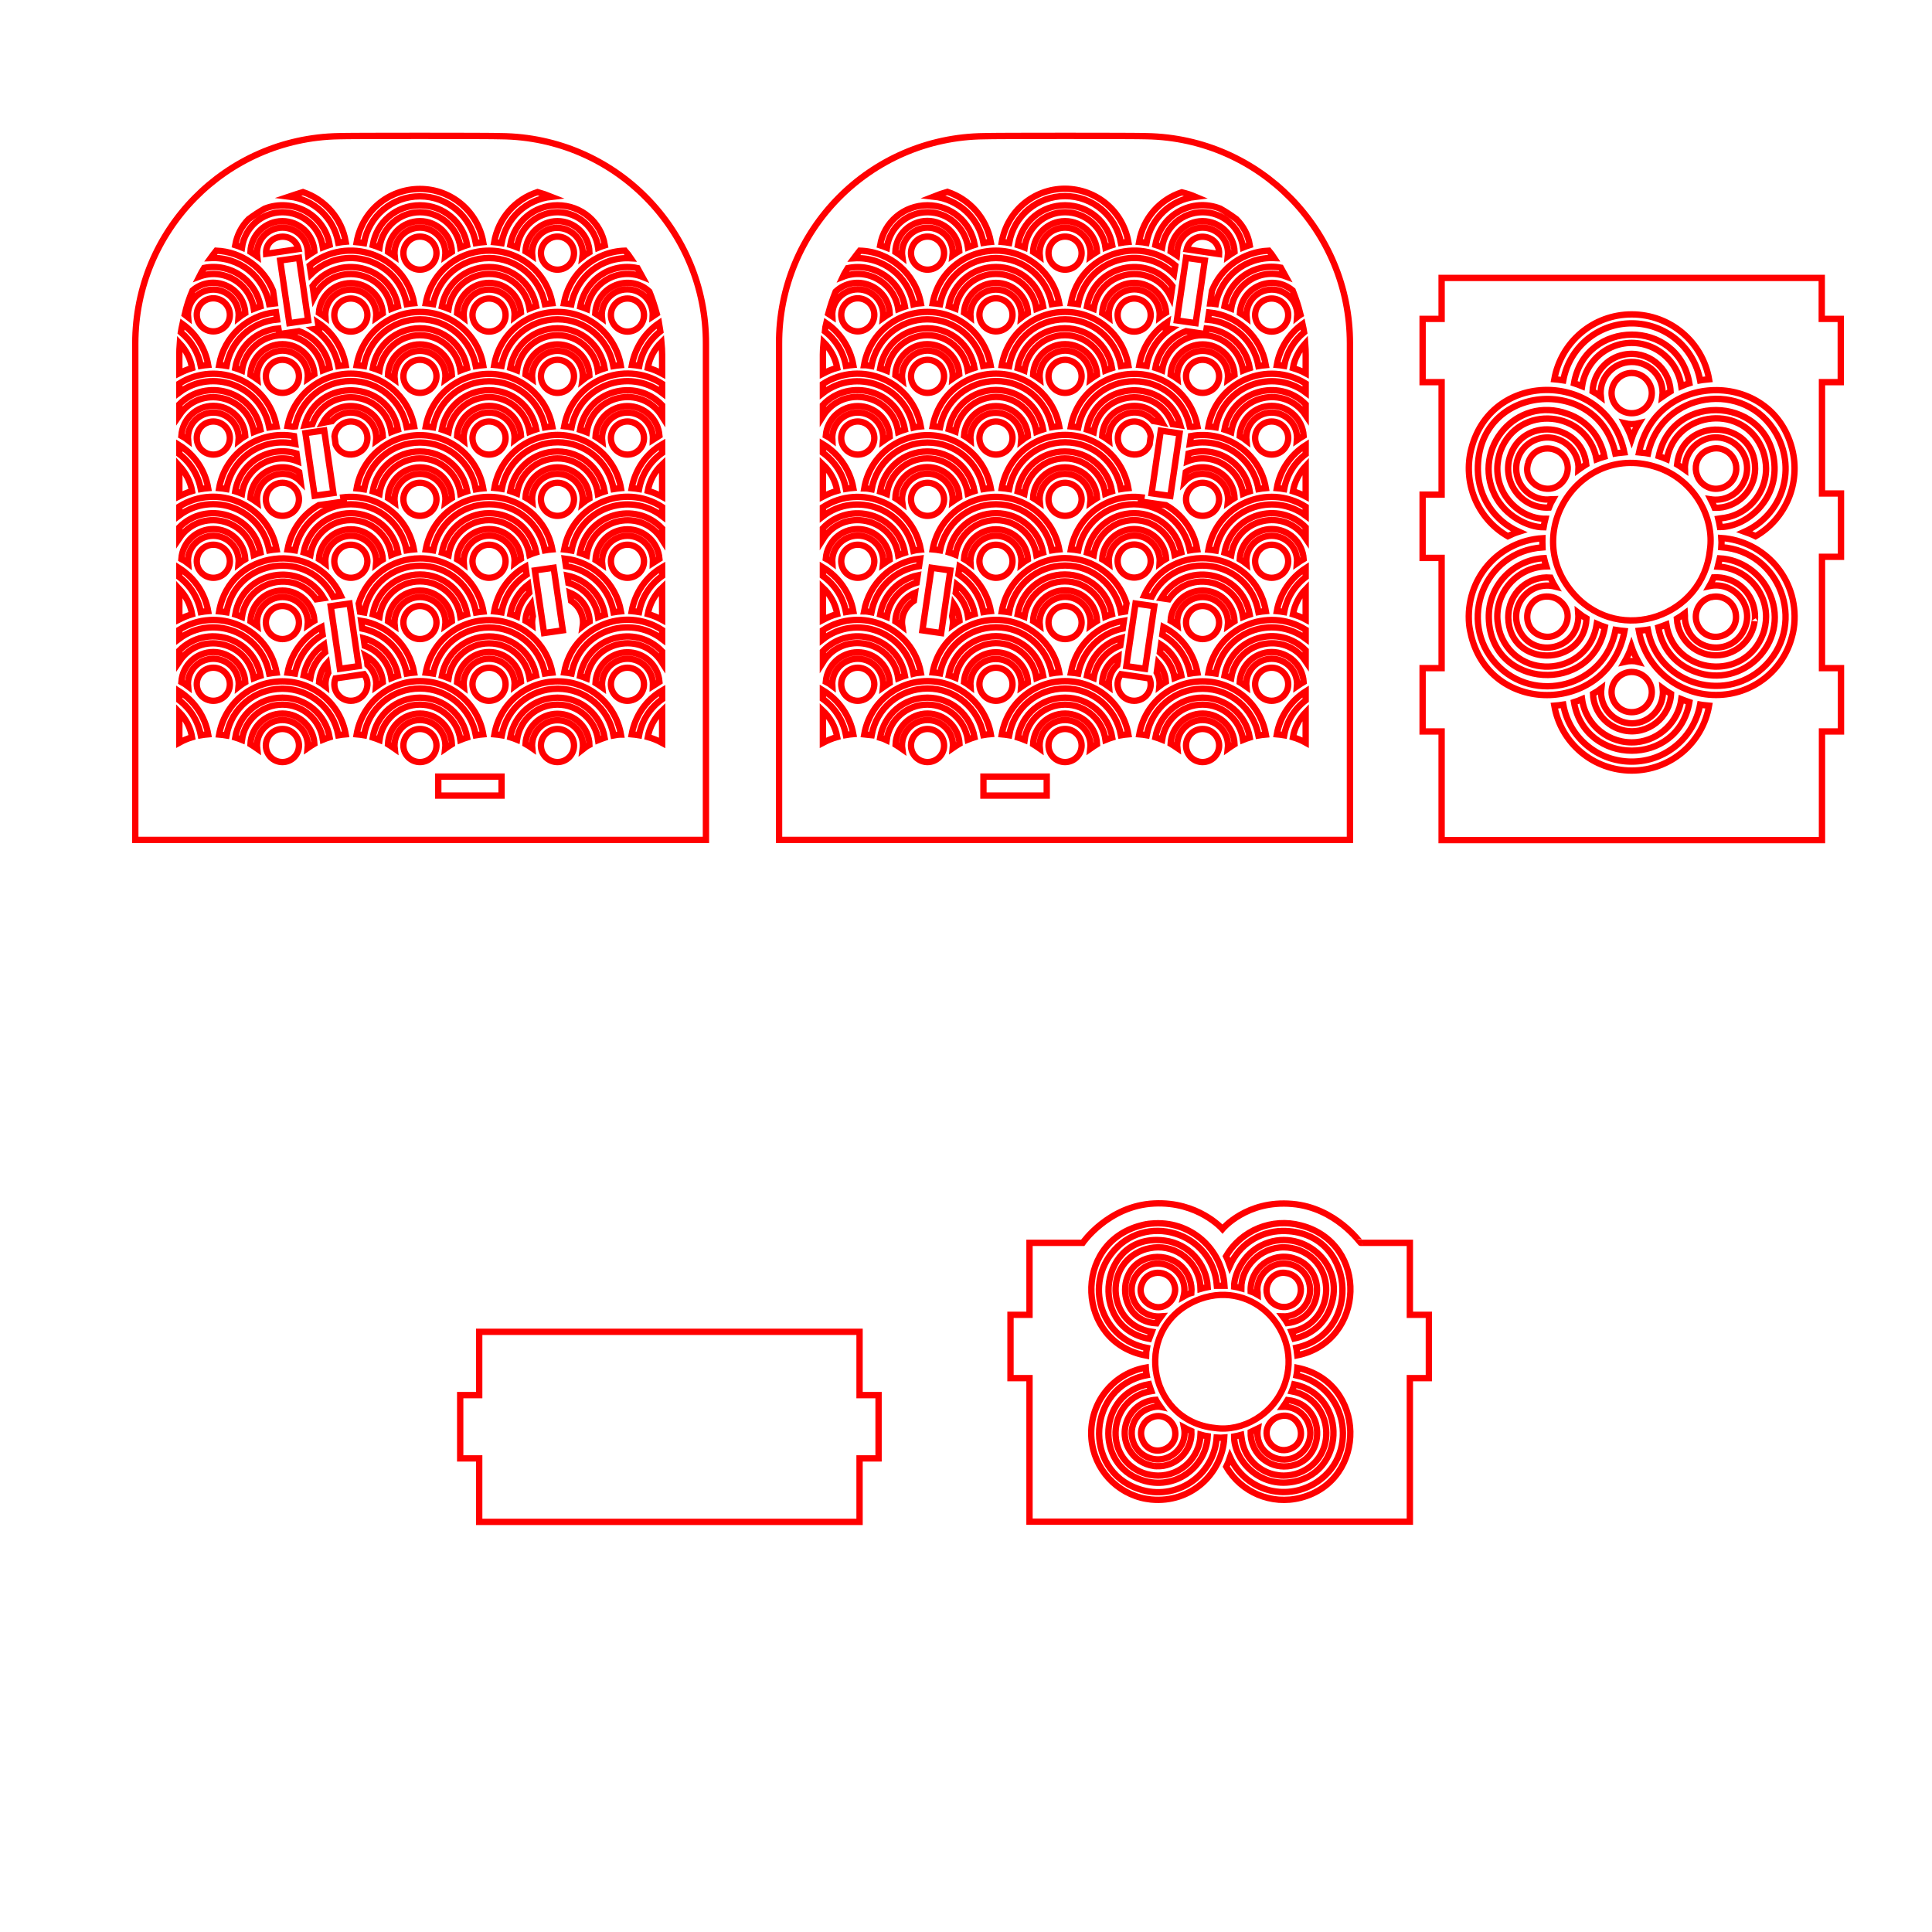 <?xml version="1.0" encoding="utf-8"?>
<!-- Generator: Adobe Illustrator 28.3.0, SVG Export Plug-In . SVG Version: 6.00 Build 0)  -->
<svg version="1.1" id="Слой_1" xmlns="http://www.w3.org/2000/svg" xmlns:xlink="http://www.w3.org/1999/xlink" x="0px" y="0px"
	 viewBox="0 0 864 864" style="enable-background:new 0 0 864 864;" xml:space="preserve">
<style type="text/css">
	.st0{fill:none;stroke:#FF0000;stroke-width:2.835;stroke-miterlimit:10;}
</style>
<g>
	<path class="st0" d="M823.2,170.9v-28.3h-8.5v-18.3H644.7v18.3h-8.5v28.3h8.5c0,0,0,50.3,0,50.3h-8.5v28.3h8.5v49.3h-8.5v28.3h8.5
		v48.6h170.1v-48.6h8.5v-28.3h-8.5V249h8.5v-28.3h-8.5v-49.8L823.2,170.9L823.2,170.9L823.2,170.9z M729.7,140.6
		c17.2,0,31.7,12.3,34.6,29c-2.3,0.2-4,0.5-4,0.5c-2.7-14.7-15.4-25.5-30.6-25.5c-15.2,0-27.9,10.8-30.6,25.5
		c-1.3-0.2-2.7-0.4-4-0.5C698.1,152.9,712.5,140.6,729.7,140.6z M727.8,162c-7.3,1-12.8,7.7-11.9,15.4c-1.2-0.9-2.4-1.7-3.7-2.4
		c0.4-8.1,6.3-14.9,14-16.4c10.5-2.1,20.4,5.7,20.9,16.4c0,0-1.7,1-3.7,2.4l0,0C744.6,168.3,736.8,160.7,727.8,162z M754.2,280
		c3.9,12.2,20.9,13,26,1.1c4.4-10.1-4.7-21.3-15.7-19c0.7-1.2,1.3-2.5,1.9-3.9c5.9-0.3,11.6,2.3,15.2,7.3c4.5,6.4,3,13.3,3.1,12.3
		c-1.2,8.7-8.1,14.5-15.8,15.2c-9.9,0.9-18.4-6.7-19-16.3c0.9-0.5,2.8-1.8,3.6-2.4l0,0c0,0,0,0,0,0
		C753.6,275.5,753.2,277.2,754.2,280z M764.5,267.2L764.5,267.2c0.1,0,0.9-0.3,0.9-0.2c4.6-1,9.1,1.6,10.5,5.9
		c3.2,10.8-10.9,16.3-16.2,7.6C756.9,275.9,758.6,269.4,764.5,267.2z M780.8,205.7c-1.9-6.6-8.3-10.8-15.1-10
		c-7,0.9-12.5,7-12.2,14.3c-1.1-0.8-2.3-1.6-3.5-2.3v0h0c2.3-21.7,35.1-20.4,34.9,2c-0.1,9.7-8.1,17.7-18.1,17.4
		c-0.5-1.3-1.2-2.6-1.8-3.8C775.7,224.9,783.4,215.1,780.8,205.7z M764.5,201c8-2.7,14.8,5.7,10.8,13c-2.1,3.7-6.5,5.3-10.2,4.3
		C756.7,215.9,755.8,204,764.5,201z M788.4,283.6L788.4,283.6c0.9-2.3,1.4-5.3,1.4-7.8c0,0,0,0,0,0c0-12.1-9.6-21.9-21.6-22.4
		c0.3-1.2,0.7-2.8,0.9-3.7c9.2,0.5,18.6,6.4,22.6,16.4c8.7,21.5-12.5,42.2-33.6,34.3c-8-2.9-14.6-9.5-16.5-19.8
		c1.2-0.4,2.6-0.9,3.6-1.3c0,0,0,0,0,0C748.8,301.8,780.3,305.2,788.4,283.6z M769.2,235.7c-0.2-1.2-0.6-3-0.8-3.8
		c1-0.2,7.5,0,13.9-5.6c4.8-4.3,7.5-10.4,7.5-16.8c0,0,0,0,0,0c0-2.4-0.5-5.4-1.4-7.9l0,0c-8-21.3-38.8-18.4-43,3.7h0l0,0
		c-1.1-0.5-2.7-1-3.6-1.3c6.3-29.8,50.9-26.5,51.8,4.9C794,224.9,780.2,235.7,769.2,235.7z M764.7,245.9c-3,29.8-40,42.6-60.5,20.2
		c-25-27.3,2.6-68.9,37.2-57C757.7,214.7,766.8,231.4,764.7,245.9z M743.6,307.9L743.6,307.9c1.9,1.4,3.7,2.4,3.7,2.4
		c-0.5,10.6-10.4,18.5-20.9,16.4c-7.8-1.6-13.7-8.3-14-16.4c1.3-0.7,2.5-1.5,3.7-2.4c-1,8.3,5.6,15.6,13.8,15.6
		C737.9,323.4,744.5,316.3,743.6,307.9z M751.9,312.7c1,0.4,2.4,0.9,3.6,1.3c-5,29.1-46.7,28.8-51.6,0c1.2-0.4,2.5-0.8,3.6-1.3l0,0
		c1.6,11.7,12.2,20.3,24.3,19.2C742.2,330.9,750.5,322.8,751.9,312.7z M729.7,318.5c-5,0-9-4.1-9-9s4.1-9,9-9s9,4.1,9,9
		S734.7,318.5,729.7,318.5z M726.5,296c1.2-2.1,2.3-4.4,3.1-6.8c0.8,2.4,1.9,4.6,3.1,6.8C730.8,295.5,728.7,295.5,726.5,296z
		 M714,205.4c-4.1-22.1-35-25-43-3.7l0,0c-0.7,1.9-1.4,5-1.4,7.9c0,0,0,0,0,0c0,12.6,10.6,22.4,21.5,22.4c-0.3,1.2-0.6,2.5-0.8,3.8
		c-7,0-17.2-5.1-21.8-14.4c-10.3-20.5,9.4-44.8,32.6-36.3c8.8,3.1,14.6,10.2,16.4,19.1C716.4,204.5,714.8,205.1,714,205.4L714,205.4
		L714,205.4z M678.2,207.4c-1,7,3.2,13.2,9.4,15.3c3.7,1.2,5.9,0.5,6.9,0.5c-0.7,1.2-1.3,2.5-1.8,3.8c-12.1,0.5-20.8-11-17.6-22.3
		c5.3-18.6,32.3-16,34.3,3c-0.8,0.5-2.4,1.5-3.5,2.3c0.2-3.6-1.1-7.4-4.1-10.4C693.4,191.7,680,196.3,678.2,207.4z M698.4,215.9
		c-6.1,6.3-16.8,0.6-15.3-7.5c0-0.1,0.2-1.2,0.3-1.3c2.8-9.7,16.9-8.2,17.7,1.8C701.2,211.4,700.3,213.9,698.4,215.9z M695.4,262.3
		c-11.4-2.8-20.9,8.7-16.1,19.2c6.3,13.9,27.8,9,26.5-7.4l0,0l0,0c1,0.8,2.8,2,3.7,2.5c-1.1,22.1-34.5,22.2-35-0.4
		c0-11.3,9.1-18.7,18.9-17.9C694,259.6,694.9,261.5,695.4,262.3L695.4,262.3L695.4,262.3z M688.8,284.2c-9.6-3.7-6.6-18.2,3.8-17.4
		c2.2,0.2,4,1,5.4,2.3C705.4,275.6,698.2,287.6,688.8,284.2z M690.5,249.6c0.3,1.3,0.6,2.5,1,3.7c-12.3,0.3-21.9,10.4-21.9,22.4
		c0,0,0,0,0,0c0,2.8,0.7,5.9,1.4,7.9l0,0c8.1,21.6,39.7,18.3,43.1-4.6c0.9,0.4,2.4,1,3.6,1.4c-5.4,30.4-51.1,28-51.9-4
		C665.4,262.2,676.5,250.4,690.5,249.6z M729.7,196.1c-0.8-2.4-1.9-4.6-3.1-6.8c2.1,0.5,4.2,0.5,6.3,0
		C731.6,191.4,730.5,193.7,729.7,196.1z M729.7,184.8c-5,0-9-4.1-9-9s4.1-9,9-9s9,4.1,9,9S734.7,184.8,729.7,184.8z M723.6,154.2
		c-8.4,2.4-14.8,9.6-16.1,18.5l0,0c-1.2-0.5-2.4-0.9-3.6-1.3c4.9-28.8,46.6-29.2,51.6,0c-1.2,0.4-2.5,0.8-3.6,1.3
		C750,159.3,736.8,150.5,723.6,154.2z M658,200.6c9.4-36.2,61-34.2,68.4,1.7c-2.3,0.2-4,0.5-4,0.5c-7.6-35.6-62-31.4-61.5,7.4
		c0.2,12,7.3,22.7,18.3,27.6c-1.6,0.5-3.3,1.2-4.9,2C660.4,231.8,654.1,215.5,658,200.6L658,200.6z M658,284.6L658,284.6
		c-0.4-1.7-0.8-3.5-1-5.3c0,0,0,0,0,0c-1.9-20.5,13.3-37.4,32.8-38.6c0,1-0.1,2.1,0,4.1l0,0c-26.2,1.8-38.2,33.1-20.7,52.1
		c16.8,18.3,48.6,10.5,53.4-15.2c1.2,0.2,3,0.4,4,0.5C719.8,318.8,667.4,321.1,658,284.6z M729.7,344.6c-17.2,0-31.7-12.3-34.6-29
		c1.4-0.1,2.7-0.3,4-0.5c2.6,14.7,15.4,25.5,30.6,25.5c15.2,0,27.9-10.8,30.6-25.5c0,0,1.7,0.3,4,0.5
		C761.4,332.3,747,344.6,729.7,344.6z M802.4,279.3C802.4,279.3,802.4,279.3,802.4,279.3c-0.2,1.8-0.5,3.6-1,5.3l0,0
		c-3.9,15.3-17.7,26.2-34,26.2c-17.1,0-31.5-12.1-34.5-28.7c2.3-0.2,4-0.5,4-0.5c4.8,25.3,36.1,33.4,53.1,15.5
		c17.8-18.8,6.1-50.5-20.2-52.4c0.1-1.4,0.1-2.9,0-4.1l0,0c0,0,0,0,0,0C788.8,241.9,804.3,258.6,802.4,279.3z M785.1,239.8
		c-1.6-0.8-3.2-1.4-4.9-2l0,0c16.2-7.3,23.5-26.8,14.3-43.6c-14-25-51.5-19.1-57.5,8.6c0,0-1.7-0.3-4-0.5
		c7.5-36.3,59.2-37.3,68.4-1.7l0,0C805.4,216,798.6,232,785.1,239.8z"/>
	<path class="st0" d="M577.9,538.4c-20.4-1.8-31.2,11.2-31.2,11.2s-10.9-12.4-30.6-11.4c-20.4,1-31.9,17.6-31.9,17.6h-23.8v32.2
		l-8.5,0l0,28.3l8.5,0v64.2h170.1l0-64.2l8.5,0l0-28.3l-8.5,0v-32.2h-22C608.4,555.9,597.5,540.1,577.9,538.4z M510.2,631.9
		c-6.6,5.7-5,16.4,3.1,19.8c8.5,3.7,18.1-3.9,16.2-13.3c1.1,0.6,2.1,1.1,3.3,1.6c0.4,7.7-5,14.2-12.4,15.5c-2.5,0.4-4.6,0.1-4.4,0.1
		c-4.8-0.7-8.6-3.4-10.8-7c-5.9-9.6,0.6-21.9,11.7-22.6c0.4,0.8,1.5,2.4,2,3.1l0,0C518,628.9,513.7,629,510.2,631.9z M525.2,638.5
		L525.2,638.5c0,0.1,0.2,0.8,0.2,0.8c2.1,9.1-11.2,13.5-14.6,4.4c-1.5-3.9,0.4-8.4,4.5-9.9C519,632.3,523.5,634,525.2,638.5z
		 M577.4,652.3c5.6-1.6,9.2-7.1,8.5-12.8c-0.7-5.9-5.9-10.6-12.1-10.4c0.7-1,1.4-2,2-3l0,0l0,0c18.5,2,17.3,29.8-1.7,29.7
		c-8.3-0.1-15-6.9-14.8-15.4c1.1-0.5,2.2-1,3.2-1.5C561,647.9,569.4,654.5,577.4,652.3z M571.4,633.7c9.8-3.7,14.9,11.1,5.2,14.4
		c-6,2-11.5-3.6-9.9-9.3C567.4,636.4,569.3,634.5,571.4,633.7z M511.2,658.7L511.2,658.7c1.9,0.7,4.5,1.2,6.7,1.2c0,0,0,0,0,0
		c10.3,0,18.6-8.1,19-18.3c1,0.3,2.4,0.6,3.2,0.7c-0.7,13.9-14.8,24.5-29.4,19.6c-21.4-7-19.6-38.8,3.1-42.9c0.3,1,0.8,2.2,1.1,3.1
		c0,0,0,0,0,0C495.7,625.1,492.9,651.8,511.2,658.7z M551.9,642.4c1-0.2,2.5-0.5,3.2-0.7c0.2,1.2,0.2,6.6,4.8,11.8
		c3.6,4.1,8.8,6.4,14.2,6.4c0,0,0,0,0,0c2.1,0,4.6-0.4,6.7-1.2l0,0c18.1-6.8,15.6-33-3.1-36.5v0l0,0c0.4-1,0.9-2.3,1.1-3.1
		c24.5,5.2,22.9,41-2.1,43.8C562.3,664.6,551.9,652.6,551.9,642.4z M543.3,638.6c-31-3.2-37.3-46.5-6.6-57.7
		c24.1-8.6,45.9,14.8,37.9,37.9C569.7,632.7,555.5,640.4,543.3,638.6z M577.6,595.5c18.8-3.5,21.2-29.7,3.2-36.5l0,0
		c-1.6-0.6-4.2-1.2-6.7-1.2c0,0,0,0,0,0c-10.7,0-19,9-19,18.3c-1-0.3-2.1-0.5-3.2-0.7c0-5.8,4.3-14.6,12.3-18.5
		c17.4-8.7,38.1,8,30.8,27.7c-2.6,7.4-8.7,12.4-16.2,14C578.4,597.6,577.9,596.2,577.6,595.5L577.6,595.5L577.6,595.5z M575.9,565.2
		c-5.9-0.9-11.2,2.7-13,8c-1.1,3.2-0.4,4.8-0.4,5.8c-1-0.6-2.1-1.1-3.2-1.5c-0.4-10.3,9.4-17.6,18.9-14.9
		c15.8,4.5,13.6,27.4-2.5,29.1c-0.4-0.7-1.3-2.1-2-3c3.1,0.1,6.3-1,8.8-3.5C589.2,578.1,585.4,566.6,575.9,565.2z M568.7,582.3
		c-5.4-5.2-0.5-14.2,6.4-13c0.1,0,1,0.2,1.1,0.2c8.3,2.4,6.9,14.4-1.5,15C572.5,584.6,570.4,583.9,568.7,582.3z M529.3,579.8
		c2.9-11.7-11.4-19.7-19.8-11.2c-7.5,7.6-2,21,9.8,20.1l0,0l0,0c-0.6,0.8-1.7,2.3-2.1,3.1c-18.7-0.9-18.9-29.3,0.4-29.7
		c9.6,0,15.9,7.8,15.2,16.1C531.6,578.5,530,579.4,529.3,579.8L529.3,579.8C529.3,579.8,529.3,579.8,529.3,579.8z M510.7,574.1
		c2.8-7.2,13.7-6.4,14.8,1.9c0.2,1.9-0.4,4.2-2,6C517.8,588.5,507.5,581.6,510.7,574.1z M540.1,575.6c-1.1,0.2-2.1,0.5-3.2,0.8
		c-0.2-10.5-8.8-18.6-19-18.6c0,0,0,0,0,0c-2.4,0-5,0.6-6.7,1.2l0,0c-18.3,6.9-15.5,33.7,3.9,36.6c-0.3,0.8-0.8,2-1.2,3.1
		c-27.8-4.9-22.3-47.9,7-43.9C531.4,556.2,539.5,564.9,540.1,575.6z M581.7,548c30.7,7.9,29,51.8-1.5,58.1c-0.2-2-0.5-3.4-0.5-3.4
		c30.2-6.5,26.6-52.6-6.3-52.2c-10.2,0.2-19.3,6.2-23.4,15.5c-0.5-1.4-1-2.8-1.7-4.2C555.2,550,569,544.6,581.7,548L581.7,548z
		 M510.3,548L510.3,548c1.4-0.4,3-0.7,4.5-0.8c0,0,0,0,0,0c17.4-1.7,31.8,11.3,32.8,27.8l-3.4,0c-1.7-24.1-32.5-33.5-47.3-14.2
		c-11.7,15.2-3.8,38.3,16,42c-0.2,1-0.4,2.5-0.4,3.4C481.3,600.5,479.3,556,510.3,548z M514.8,670.6
		C514.8,670.6,514.8,670.6,514.8,670.6c-1.5-0.2-3-0.4-4.5-0.8l0,0c-13-3.4-22.3-15.1-22.3-28.9c0-14.5,10.3-26.8,24.4-29.3
		c0.1,1.9,0.4,3.4,0.4,3.4c-26.5,5-28.9,42.4-3.5,50.9c16.6,5.6,33.6-5.9,34.8-23c1.2,0.1,2.4,0.1,3.4,0l0,0h0
		C546.6,659.1,532.5,672.3,514.8,670.6z M548.4,655.9c0.7-1.4,1.2-2.7,1.7-4.2l0,0c6.2,13.7,22.7,19.9,37,12.2
		c21.3-11.9,16.2-43.7-7.3-48.8c0,0,0.3-1.5,0.4-3.4c30.9,6.3,31.7,50.3,1.5,58.1l0,0C568.6,673.2,555,667.4,548.4,655.9z"/>
	<path class="st0" d="M384.4,652.2v28.4H214.3c0-3.5,0-24.8,0-28.4h-8.5v-28.3h8.5v-28.3h170.1v28.3h8.5v28.3L384.4,652.2z"/>
	<path class="st0" d="M224,60.9c-3.5-0.2-69.1-0.2-72.5,0c-50.6,0.9-91,42.1-91,92.7v222h255.2V153.8C315.9,102.9,275,61.4,224,60.9
		z M295.3,148.2c-4.9,3.8-8.3,9.3-9.4,15.4c-1.1-0.2-2.2-0.3-3.3-0.4c1.4-7.6,5.8-14.4,12.1-18.7
		C294.9,145.7,295.1,146.9,295.3,148.2z M249.3,156.9c-6.6,0-12,5.7-11.3,12.5c-1-0.7-1.9-1.3-3-1.9c0.4-7.5,6.7-13.5,14.3-13.5
		c7.8,0,14.1,6.2,14.3,13.9c-1.1,0.6-2.1,1.3-3.1,2.1C261.6,162.9,256.1,156.9,249.3,156.9z M280.6,184.5c-6.7,0-12.1,5.9-11.3,12.8
		c-1-0.7-2-1.4-3-2c0.4-7.6,6.6-13.7,14.3-13.7c7.5,0,13.7,5.8,14.3,13.2c-1,0.6-2,1.2-2.9,1.8C292.3,189.9,287,184.5,280.6,184.5z
		 M288,195.9c0,4.1-3.3,7.4-7.4,7.4s-7.4-3.3-7.4-7.4s3.3-7.4,7.4-7.4S288,191.8,288,195.9z M277.7,218.3c-1.1,0.1-2.2,0.2-3.3,0.4
		c-2.1-12.1-12.6-20.9-25-20.9c-12.4,0-22.8,8.8-25,20.8c-1.1-0.2-2.2-0.3-3.3-0.4c2.4-13.7,14.2-23.7,28.3-23.7
		C263.5,194.6,275.3,204.6,277.7,218.3z M249.3,211.9c-6.6,0-12,5.7-11.3,12.5c-1-0.7-1.9-1.3-3-1.9c0.4-7.5,6.7-13.5,14.3-13.5
		c7.8,0,14.1,6.2,14.3,13.9c-1.1,0.6-2.1,1.3-3.1,2.1C261.6,217.9,256.1,211.9,249.3,211.9z M280.6,239.6c-6.7,0-12.1,5.9-11.3,12.8
		c-1-0.7-2-1.4-3-2c0.4-7.6,6.6-13.7,14.3-13.7c7.5,0,13.7,5.8,14.3,13.2c-1,0.6-2,1.2-2.9,1.8C292.3,245,287,239.6,280.6,239.6z
		 M288,251c0,4.1-3.3,7.4-7.4,7.4s-7.4-3.3-7.4-7.4c0-4.1,3.3-7.4,7.4-7.4S288,246.9,288,251z M277.7,273.4
		c-1.1,0.1-2.2,0.2-3.3,0.4c-1.9-10.8-10.5-19-21.3-20.6l-0.5-3.4C265.2,251.2,275.5,260.8,277.7,273.4z M255.4,268.7l-0.5-3.6
		c5.1,2.1,8.6,7,8.8,12.8c-1.1,0.6-2.1,1.3-3.1,2.1C261.3,275.3,259,271,255.4,268.7z M254.2,260.7l-0.5-3.3
		c8.6,1.8,15.3,8.6,16.8,17.5c-1,0.3-2,0.7-3,1.1C266.5,268.6,261.2,262.6,254.2,260.7z M251.7,281.9l-8.4,1.2l-4.1-28l8.4-1.2
		L251.7,281.9z M218.7,294.6c-6.7,0-12,5.7-11.3,12.5c-0.9-0.7-1.9-1.4-3-2c0.4-7.5,6.7-13.5,14.3-13.5c7.6,0,13.8,5.9,14.3,13.3
		c-1,0.6-2,1.2-2.9,1.9C230.6,300.2,225.3,294.6,218.7,294.6z M226.1,306c0,4.1-3.3,7.4-7.4,7.4s-7.4-3.3-7.4-7.4
		c0-4.1,3.3-7.4,7.4-7.4S226.1,301.9,226.1,306z M218.7,287.7c-9.2,0-16.8,6.8-18.1,15.6c-1-0.4-2-0.8-3-1.1
		c1.8-10.1,10.6-17.6,21.1-17.6c10.5,0,19.2,7.4,21.1,17.5c-1,0.3-2,0.7-3,1.1C235.4,294.4,227.9,287.7,218.7,287.7z M218.7,280.6
		c-12.4,0-22.7,8.7-25,20.6c-1.1-0.2-2.2-0.3-3.3-0.4c2.5-13.6,14.2-23.5,28.3-23.5c14.2,0,25.8,10.1,28.3,23.5
		c-1.1,0.1-2.2,0.2-3.3,0.4C241.4,289.3,231.1,280.6,218.7,280.6z M164.4,297.4c0-0.2-0.5-3.7-0.6-4c4.2,2.3,7.1,6.7,7.4,11.7
		c-1,0.6-2,1.3-3,2C168.6,303.3,167,299.7,164.4,297.4z M163.1,288.8l-0.5-3.4c7.9,2.1,13.9,8.6,15.4,16.8c-1,0.3-2,0.7-3,1.1
		C174,296.5,169.3,291,163.1,288.8z M162,281.1l-0.5-3.5c12,1.9,21.5,11.1,23.7,23.2c-1.1,0.1-2.2,0.2-3.3,0.4
		C180,291,172,283.1,162,281.1z M145.6,306.9c-0.9-0.7-1.9-1.3-2.9-1.9c0.2-3.2,1.5-6.2,3.5-8.4c0.6,4.1,0.4,3,0.6,4.3
		C145.9,302.6,145.4,304.7,145.6,306.9z M95.4,294.6c-6.6,0-11.9,5.6-11.3,12.3c-0.9-0.7-1.9-1.3-3-1.9c0.5-7.5,6.7-13.4,14.3-13.4
		c7.6,0,13.9,6,14.3,13.5c-1,0.6-2,1.2-3,2C107.4,300.4,102.1,294.6,95.4,294.6z M80.2,295.8v-4.9c12-12.1,33.2-6,36.3,11.3
		c-1,0.3-2,0.7-3,1.1C111,286.8,89.5,281.9,80.2,295.8z M80.2,285.6v-4c17-10.6,39.8-1,43.5,19.2c-1.1,0.1-2.2,0.2-3.3,0.4
		C116.8,282.4,94.9,274.6,80.2,285.6z M115,114.6c-1-0.7-2-1.4-3-2c0.3-7.6,6.6-13.7,14.3-13.7c7.6,0,13.9,6,14.3,13.5
		c-1,0.6-1.9,1.2-2.8,1.8l-0.1-0.9c0.1-6.3-5-11.5-11.4-11.5C119.6,101.8,114.2,107.7,115,114.6z M176.5,114.6c-1-0.7-2-1.4-3-2
		c0.3-7.6,6.6-13.7,14.3-13.7c7.7,0,14,6.1,14.3,13.7c-1,0.6-2,1.3-3,2c0.8-6.9-4.6-12.8-11.3-12.8
		C181.1,101.8,175.7,107.7,176.5,114.6z M169.7,110.7c-1-0.4-2-0.8-3-1.1c1.7-10.3,10.5-17.8,21.1-17.8c10.6,0,19.4,7.6,21.1,17.8
		c-1,0.3-2,0.7-3,1.1c-1.2-8.9-8.9-15.8-18.1-15.8C178.6,94.9,170.9,101.8,169.7,110.7z M187.8,105.8c4.1,0,7.4,3.3,7.4,7.4
		s-3.3,7.4-7.4,7.4s-7.4-3.3-7.4-7.4S183.7,105.8,187.8,105.8z M216.1,163.3c-1.1,0.1-2.2,0.2-3.3,0.4c-2.2-12-12.6-20.9-25-20.9
		s-22.9,8.8-25,20.9c-1.1-0.2-2.2-0.3-3.3-0.4c2.4-13.7,14.2-23.8,28.3-23.8C201.9,139.5,213.8,149.6,216.1,163.3z M218.7,129.5
		c-6.7,0-12,5.7-11.3,12.5c-0.9-0.7-1.9-1.4-3-2c0.4-7.5,6.7-13.5,14.3-13.5c7.6,0,13.8,5.9,14.3,13.3c-1,0.6-2,1.2-2.9,1.9
		C230.6,135,225.3,129.5,218.7,129.5z M218.7,184.5c-6.7,0-12,5.7-11.3,12.5c-0.9-0.7-1.9-1.4-3-2c0.4-7.5,6.7-13.5,14.3-13.5
		c7.6,0,13.8,5.9,14.3,13.3c-1,0.6-2,1.2-2.9,1.9C230.6,190.1,225.3,184.5,218.7,184.5z M238,279.5c-1-0.7-1.9-1.3-3-1.9
		c0.1-2.7,1-5.2,2.5-7.3l0.8,5.3C238,276.9,237.9,278.1,238,279.5z M207.4,252.1c-0.9-0.7-1.9-1.4-3-2c0.4-7.5,6.7-13.5,14.3-13.5
		c7.6,0,13.8,5.9,14.3,13.3c-1,0.6-2,1.2-2.9,1.9c0.5-6.7-4.8-12.3-11.4-12.3C212.1,239.6,206.8,245.3,207.4,252.1z M218.7,243.6
		c4.1,0,7.4,3.3,7.4,7.4c0,4.1-3.3,7.4-7.4,7.4s-7.4-3.3-7.4-7.4C211.3,246.9,214.7,243.6,218.7,243.6z M235,253.4
		c0.4,2.7,0.3,2.1,0.5,3.6c-5.8,3.7-9.9,9.7-11.2,16.8c-1.1-0.2-2.2-0.3-3.3-0.4C222.5,264.7,227.8,257.5,235,253.4z M236.2,261.4
		l0.5,3.7c-2.9,2.8-4.9,6.5-5.5,10.6c-1-0.4-2-0.8-3-1.1C229.2,269.2,232.1,264.6,236.2,261.4z M236.8,248.1
		c-1.4-8.7-9-15.5-18.1-15.5c-9.2,0-16.8,6.8-18.1,15.6c-1-0.4-2-0.8-3-1.1c1.8-10.1,10.6-17.6,21.1-17.6c10.5,0,19.2,7.4,21.1,17.5
		C238.8,247.3,237.8,247.7,236.8,248.1z M218.7,225.5c-12.4,0-22.7,8.7-25,20.6c-1.1-0.2-2.2-0.3-3.3-0.4
		c2.5-13.6,14.2-23.5,28.3-23.5c14,0,25.8,10,28.3,23.5c-1.1,0.1-2.2,0.2-3.3,0.4C241.4,234.2,231.1,225.5,218.7,225.5z
		 M156.9,239.6c-6.5,0-11.9,5.5-11.4,12.3c-0.9-0.7-1.9-1.3-2.9-1.9c0.5-7.4,6.7-13.3,14.3-13.3c7.6,0,13.9,6,14.3,13.5
		c-1,0.6-2,1.2-3,2C168.9,245.3,163.6,239.6,156.9,239.6z M141.4,268c-9.5-13.8-30.9-8.5-33.2,7.9c-1-0.4-2-0.8-3-1.1
		c3.3-19.8,29.6-24.3,39.6-7.3L141.4,268z M126.3,267c-6.7,0-12.1,5.9-11.3,12.8c-1-0.7-2-1.4-3-2c0.3-7.6,6.6-13.7,14.3-13.7
		c7.6,0,13.9,6,14.3,13.5c-1,0.6-2,1.2-3,1.9C138.3,272.7,133,267,126.3,267z M101.3,273.8c-1.1-0.2-2.2-0.3-3.3-0.4
		c4.8-27.8,42.8-32.4,54.4-7l-3.4,0.5C138.1,245.3,105.6,249.7,101.3,273.8z M84.1,251.9c-0.9-0.7-1.9-1.3-3-1.9
		c0.5-7.5,6.7-13.4,14.3-13.4c7.6,0,13.9,6,14.3,13.5c-1,0.6-2,1.2-3,2c0.6-6.8-4.7-12.5-11.3-12.5
		C88.8,239.6,83.5,245.2,84.1,251.9z M95.4,243.6c4.1,0,7.4,3.3,7.4,7.4c0,4.1-3.3,7.4-7.4,7.4S88,255,88,251
		C88,246.9,91.3,243.6,95.4,243.6z M115,224.7c-1-0.7-2-1.4-3-2c0.5-10.9,12.5-17.3,21.8-11.6l0.6,4.2
		C126.8,207.6,113.7,213.9,115,224.7z M84.1,196.8c-0.9-0.7-1.9-1.3-3-1.9c0.5-7.5,6.7-13.4,14.3-13.4c7.6,0,13.9,6,14.3,13.5
		c-1,0.6-2,1.2-3,2c0.6-6.8-4.7-12.5-11.3-12.5C88.8,184.5,83.5,190.1,84.1,196.8z M95.4,188.5c4.1,0,7.4,3.3,7.4,7.4
		s-3.3,7.4-7.4,7.4S88,200,88,195.9S91.3,188.5,95.4,188.5z M131.5,195l0.5,3.5c-14.5-3.2-28.2,6.1-30.7,20.2
		c-1.1-0.2-2.2-0.3-3.3-0.4C100.7,202.6,115.7,192.2,131.5,195z M115,169.6c-1-0.7-2-1.4-3-2c0.3-7.6,6.6-13.7,14.3-13.7
		c7.6,0,13.9,6,14.3,13.5c-1,0.6-2,1.2-3,1.9c0.7-6.7-4.7-12.5-11.3-12.5C119.6,156.9,114.2,162.7,115,169.6z M142.2,144.3
		c6.4,4.2,11,11,12.4,19c-1.1,0.1-2.2,0.2-3.3,0.4c-1.3-6.9-5.3-12.8-10.8-16.5l2.1-0.3L142.2,144.3z M156.9,129.5
		c-6.5,0-11.9,5.5-11.4,12.3c-0.9-0.7-1.9-1.3-2.9-1.9c0.5-7.4,6.7-13.3,14.3-13.3c7.6,0,13.9,6,14.3,13.5c-1,0.6-2,1.3-3,2
		C168.9,135.2,163.6,129.5,156.9,129.5z M164.3,140.9c0,4.1-3.3,7.4-7.4,7.4s-7.4-3.3-7.4-7.4s3.3-7.4,7.4-7.4
		S164.3,136.8,164.3,140.9z M156.9,167.1c14,0,25.8,10,28.3,23.5c-1.1,0.1-2.2,0.2-3.3,0.4c-2.3-11.9-12.6-20.6-25-20.6
		c-12.3,0-22.5,8.6-24.9,20.3l-0.9,0.1c-0.8-0.1-1.6-0.2-2.5-0.3C131.1,177.1,142.9,167.1,156.9,167.1z M187.8,156.9
		c-6.7,0-12.1,5.9-11.3,12.8c-1-0.7-2-1.4-3-2c0.3-7.6,6.6-13.7,14.3-13.7c7.7,0,14,6.1,14.3,13.7c-1,0.6-2,1.3-3,2
		C200,162.7,194.5,156.9,187.8,156.9z M187.8,211.9c-6.7,0-12.1,5.9-11.3,12.8c-1-0.7-2-1.4-3-2c0.3-7.6,6.6-13.7,14.3-13.7
		c7.7,0,14,6.1,14.3,13.7c-1,0.6-2,1.3-3,2C200,217.8,194.5,211.9,187.8,211.9z M187.8,205c-9.2,0-16.9,6.9-18.1,15.8
		c-1-0.4-2-0.8-3-1.1c1.7-10.3,10.5-17.8,21.1-17.8c10.6,0,19.4,7.6,21.1,17.8c-1,0.3-2,0.7-3,1.1C204.7,211.9,197.1,205,187.8,205z
		 M187.8,197.9c-12.5,0-22.9,8.8-25,20.9c-1.1-0.2-2.2-0.3-3.3-0.4c2.4-13.7,14.2-23.8,28.3-23.8c14.1,0,25.9,10.1,28.3,23.8
		c-1.1,0.1-2.2,0.2-3.3,0.4C210.7,206.7,200.3,197.9,187.8,197.9z M145,192.5l4.1,28l-8.4,1.2l-4.1-28L145,192.5z M136.2,190.2
		c6-21.8,37.7-20.5,41.8,1.9c-1,0.3-2,0.7-3,1.1c-2.8-18.7-28.9-21.3-35.3-3.5L136.2,190.2z M148.4,188.4c-0.4,0.1-3.6,0.5-4,0.6
		c6.9-12.6,26-8.2,26.8,6.1c-1,0.6-2,1.3-3,2C169.3,186,155.7,180.1,148.4,188.4z M156.9,188.5c4.1,0,7.4,3.3,7.4,7.4
		c0,8-11.1,10.3-14.2,2.9l-0.5-3.7C150,191.4,153.1,188.5,156.9,188.5z M180.4,168.3c0-4.1,3.3-7.4,7.4-7.4s7.4,3.3,7.4,7.4
		s-3.3,7.4-7.4,7.4S180.4,172.3,180.4,168.3z M187.8,149.9c-9.2,0-16.9,6.9-18.1,15.8c-1-0.4-2-0.8-3-1.1
		c1.7-10.3,10.5-17.8,21.1-17.8c10.6,0,19.4,7.6,21.1,17.8c-1,0.3-2,0.7-3,1.1C204.7,156.8,197.1,149.9,187.8,149.9z M126.3,160.9
		c4.1,0,7.4,3.3,7.4,7.4s-3.3,7.4-7.4,7.4s-7.4-3.3-7.4-7.4S122.2,160.9,126.3,160.9z M132.6,202.8l0.5,3.5
		c-11.1-4.4-23.3,2.8-24.9,14.5c-1-0.4-2-0.8-3-1.1C107.3,206.9,120.2,199,132.6,202.8z M126.3,215.9c4.1,0,7.4,3.3,7.4,7.4
		s-3.3,7.4-7.4,7.4s-7.4-3.3-7.4-7.4S122.2,215.9,126.3,215.9z M149.5,251c0-4.1,3.3-7.4,7.4-7.4s7.4,3.3,7.4,7.4
		c0,4.1-3.3,7.4-7.4,7.4S149.5,255,149.5,251z M156.9,232.6c-9.1,0-16.7,6.7-18.1,15.5c-1-0.4-2-0.8-3-1.1
		c1.9-10.1,10.6-17.5,21.1-17.5c10.5,0,19.3,7.4,21.1,17.6c-1,0.3-2,0.7-3,1.1C173.7,239.4,166.1,232.6,156.9,232.6z M156.9,225.5
		c-12.4,0-22.7,8.7-25,20.6c-1.1-0.2-2.2-0.3-3.3-0.4c1.6-8.6,6.8-15.7,14-19.8c8.9-1.3,7.1-1,11.2-1.6l-0.3-1.9
		c15.3-1.8,28.9,8.5,31.6,23.3c-1.1,0.1-2.2,0.2-3.3,0.4C179.6,234.2,169.3,225.5,156.9,225.5z M180.4,223.3c0-4.1,3.3-7.4,7.4-7.4
		s7.4,3.3,7.4,7.4s-3.3,7.4-7.4,7.4S180.4,227.4,180.4,223.3z M211.3,195.9c0-4.1,3.3-7.4,7.4-7.4s7.4,3.3,7.4,7.4s-3.3,7.4-7.4,7.4
		S211.3,200,211.3,195.9z M218.7,177.6c-9.2,0-16.8,6.8-18.1,15.6c-1-0.4-2-0.8-3-1.1c1.8-10.1,10.6-17.6,21.1-17.6
		c10.5,0,19.2,7.4,21.1,17.5c-1,0.3-2,0.7-3,1.1C235.4,184.3,227.9,177.6,218.7,177.6z M218.7,170.5c-12.4,0-22.7,8.7-25,20.6
		c-1.1-0.2-2.2-0.3-3.3-0.4c2.5-13.6,14.2-23.5,28.3-23.5c14,0,25.8,10,28.3,23.5c-1.1,0.1-2.2,0.2-3.3,0.4
		C241.4,179.1,231.1,170.5,218.7,170.5z M211.3,140.9c0-4.1,3.3-7.4,7.4-7.4s7.4,3.3,7.4,7.4s-3.3,7.4-7.4,7.4
		S211.3,144.9,211.3,140.9z M218.7,122.5c-9.2,0-16.8,6.8-18.1,15.6c-1-0.4-2-0.8-3-1.1c1.8-10.1,10.6-17.6,21.1-17.6
		c10.5,0,19.2,7.4,21.1,17.5c-1,0.3-2,0.7-3,1.1C235.4,129.2,227.9,122.5,218.7,122.5z M175,138.1c-2.7-17.6-26.5-21.4-34.5-5.4
		l-0.7-4.8c11.1-14.7,34.9-9.4,38.2,9.1C177,137.3,176,137.7,175,138.1z M147.4,164.5c-1,0.3-2,0.7-3,1.1
		c-1.3-8.9-8.9-15.7-18.1-15.7c-9.2,0-16.9,6.9-18.1,15.8c-1-0.4-2-0.8-3-1.1c1.6-9.7,9.5-16.9,19.3-17.7l0.4,2.5
		c5-0.7,2-0.3,8.8-1.3C140.8,150.7,146.1,156.8,147.4,164.5z M129.4,144.5c-3.7-25.2-3.5-23.8-4.1-28l8.4-1.2l4.1,28L129.4,144.5z
		 M133.5,111.4c-0.6,0.1-13.9,2-14.5,2.1C118.5,104.7,131.3,102.8,133.5,111.4z M123.9,142.9c-11.4,1-20.6,9.5-22.6,20.7
		c-1.1-0.2-2.2-0.3-3.3-0.4c2.2-12.7,12.6-22.3,25.4-23.6L123.9,142.9z M95.4,148.2c-4.1,0-7.4-3.3-7.4-7.4s3.3-7.4,7.4-7.4
		s7.4,3.3,7.4,7.4S99.5,148.2,95.4,148.2z M123.7,190.7c-1.1,0.1-2.2,0.2-3.3,0.4c-3.6-18.8-25.5-26.6-40.2-15.6v-4
		C97.2,160.9,120,170.5,123.7,190.7z M116.5,192.1c-1,0.3-2,0.7-3,1.1c-2.5-16.5-24-21.3-33.3-7.5v-4.9
		C92.2,168.7,113.4,174.8,116.5,192.1z M93.1,218.3c-1.1,0.1-2.2,0.2-3.3,0.4c-1.2-6.2-4.6-11.8-9.6-15.6v-4
		C86.9,203.3,91.7,210.2,93.1,218.3z M85.9,219.6c-2,0.6-3.9,1.4-5.7,2.3v-13.6C83.1,211.5,85.2,215.4,85.9,219.6z M123.7,245.7
		c-1.1,0.1-2.2,0.2-3.3,0.4c-3.6-18.8-25.5-26.6-40.2-15.6v-4C97.2,215.9,120,225.6,123.7,245.7z M116.5,247.1c-1,0.3-2,0.7-3,1.1
		c-2.5-16.5-24-21.3-33.3-7.5v-4.9C92.2,223.7,113.4,229.9,116.5,247.1z M93.1,273.3c-1.1,0.1-2.2,0.2-3.3,0.4
		c-1.2-6.2-4.6-11.8-9.6-15.6v-4C86.9,258.4,91.7,265.3,93.1,273.3z M85.9,274.7c-2,0.6-3.9,1.4-5.7,2.3v-13.6
		C83.1,266.5,85.2,270.4,85.9,274.7z M118.9,278.4c0-4.1,3.3-7.4,7.4-7.4c4.1,0,7.4,3.3,7.4,7.4s-3.3,7.4-7.4,7.4
		S118.9,282.4,118.9,278.4z M143.8,280.4l0.5,3.5c-6.3,3.6-10.9,9.8-12.4,17.3c-1.1-0.2-2.2-0.3-3.3-0.4
		C130.3,291.8,136,284.4,143.8,280.4z M144.9,288.2l0.5,3.5c-3.5,2.8-5.9,6.8-6.6,11.4c-1-0.4-2-0.8-3-1.1
		C136.9,296.2,140.3,291.3,144.9,288.2z M147.9,271.1l8.4-1.2l4.1,28l-8.4,1.2L147.9,271.1z M160.4,269.9
		c3.6-11.9,14.6-20.2,27.5-20.2c14.1,0,25.9,10.1,28.3,23.8c-1.1,0.1-2.2,0.2-3.3,0.4c-2.2-12-12.6-20.9-25-20.9
		c-12.5,0-22.9,8.8-25,20.9c-0.6-0.1-1.3-0.2-1.9-0.3L160.4,269.9z M187.8,267c-6.7,0-12.1,5.9-11.3,12.8c-1-0.7-2-1.4-3-2
		c0.3-7.6,6.6-13.7,14.3-13.7c7.7,0,14,6.1,14.3,13.7c-1,0.6-2,1.3-3,2C200,272.8,194.5,267,187.8,267z M187.8,260
		c-9.2,0-16.9,6.9-18.1,15.8c-1-0.4-2-0.8-3-1.1c1.7-10.3,10.5-17.8,21.1-17.8s19.4,7.6,21.1,17.8c-1,0.3-2,0.7-3,1.1
		C204.7,266.9,197.1,260,187.8,260z M180.4,278.4c0-4.1,3.3-7.4,7.4-7.4s7.4,3.3,7.4,7.4s-3.3,7.4-7.4,7.4S180.4,282.4,180.4,278.4z
		 M241.9,223.3c0-4.1,3.3-7.4,7.4-7.4s7.4,3.3,7.4,7.4s-3.3,7.4-7.4,7.4S241.9,227.4,241.9,223.3z M249.3,205
		c-9.2,0-16.8,6.8-18.1,15.7c-1-0.4-2-0.8-3-1.1c1.8-10.2,10.6-17.7,21.1-17.7c10.6,0,19.4,7.6,21.1,17.9c-1,0.3-2,0.7-3,1.1
		C266.3,211.9,258.6,205,249.3,205z M241.9,168.3c0-4.1,3.3-7.4,7.4-7.4s7.4,3.3,7.4,7.4s-3.3,7.4-7.4,7.4S241.9,172.3,241.9,168.3z
		 M249.3,149.9c-9.2,0-16.8,6.8-18.1,15.7c-1-0.4-2-0.8-3-1.1c1.8-10.2,10.6-17.7,21.1-17.7c10.6,0,19.4,7.6,21.1,17.9
		c-1,0.3-2,0.7-3,1.1C266.3,156.9,258.6,149.9,249.3,149.9z M249.3,142.8c-12.4,0-22.8,8.8-25,20.8c-1.1-0.2-2.2-0.3-3.3-0.4
		c2.4-13.7,14.2-23.7,28.3-23.7c14.1,0,25.9,10.1,28.3,23.8c-1.1,0.1-2.2,0.2-3.3,0.4C272.2,151.7,261.8,142.8,249.3,142.8z
		 M238,114.3c-1-0.7-1.9-1.3-3-1.9c0.4-7.5,6.7-13.5,14.3-13.5c7.8,0,14.1,6.2,14.3,13.9c-1.1,0.6-2.1,1.3-3.1,2.1
		c1-7-4.5-13-11.3-13C242.7,101.8,237.3,107.5,238,114.3z M249.3,105.8c4.1,0,7.4,3.3,7.4,7.4s-3.3,7.4-7.4,7.4s-7.4-3.3-7.4-7.4
		S245.3,105.8,249.3,105.8z M273.2,140.9c0-4.1,3.3-7.4,7.4-7.4s7.4,3.3,7.4,7.4s-3.3,7.4-7.4,7.4S273.2,144.9,273.2,140.9z
		 M290.4,130.4c1.3,3.2,2.4,6.6,3.3,9.9c-0.6,0.4-1.2,0.8-1.8,1.2c0.4-6.7-4.9-12.1-11.4-12.1c-6.7,0-12.1,5.9-11.3,12.8
		c-1-0.7-2-1.4-3-2C266.8,128,281.5,122,290.4,130.4z M287.3,123.8c-11.1-4.4-23.2,2.9-24.8,14.4c-1-0.4-2-0.8-3-1.1
		c2.1-11.8,13.5-19.8,25.6-17.2C285.8,121.2,286.6,122.5,287.3,123.8z M282.1,115.5c-13.1-0.8-24.2,8.2-26.6,20.6
		c-1.1-0.2-2.2-0.4-3.3-0.5c2.4-13.3,13.7-23.1,27.3-23.5C280.5,113.2,281.3,114.3,282.1,115.5z M270.5,109.7c-1,0.3-2,0.7-3,1.1
		c-1.2-9-8.9-15.9-18.2-15.9c-9.2,0-16.8,6.8-18.1,15.7c-1-0.4-2-0.8-3-1.1c1.8-10.2,10.6-17.7,21.1-17.7
		C260,91.8,268.8,99.4,270.5,109.7z M240.4,85.9c2.1,0.6,4.2,1.3,6.2,2.1c-11.2,1.2-20.3,9.5-22.3,20.7c-1.1-0.2-2.2-0.3-3.3-0.4
		C222.9,97.5,230.5,89.1,240.4,85.9z M247,135.6c-1.1,0.1-2.2,0.2-3.3,0.4c-2.3-11.9-12.6-20.6-25-20.6c-12.4,0-22.7,8.7-25,20.6
		c-1.1-0.2-2.2-0.3-3.3-0.4c2.5-13.6,14.2-23.5,28.3-23.5C232.8,112.1,244.5,122,247,135.6z M187.8,84.5c14.1,0,25.9,10.1,28.3,23.8
		c-1.1,0.1-2.2,0.2-3.3,0.4c-2.2-12-12.6-20.9-25-20.9s-22.9,8.8-25,20.9c-1.1-0.2-2.2-0.3-3.3-0.4
		C161.9,94.5,173.7,84.5,187.8,84.5z M185.2,135.6c-1.1,0.1-2.2,0.2-3.3,0.4c-3.8-20.2-28.6-27.3-42.8-13.4l-0.6-3.9
		C155.1,104.9,181.2,113.7,185.2,135.6z M135.5,85.9c9.8,3.3,17.3,11.7,19.1,22.2c-1.1,0.1-2.2,0.2-3.3,0.4
		c-2-11-10.8-19.3-21.9-20.6C131.5,87.2,133.5,86.5,135.5,85.9z M111.2,98c2.3-1.7,4.7-3.3,7.2-4.7c12.5-4.9,26.7,2.6,29,16.2
		c-1,0.3-2,0.7-3,1.1c-1.3-8.9-8.9-15.7-18.1-15.7c-9.2,0-16.9,6.9-18.1,15.8c-1-0.4-2-0.8-3-1.1C106,105.1,108.1,101.1,111.2,98z
		 M96.7,112.1c11.5,0.5,21.3,7.7,25.4,17.9l0.8,5.7c-0.8,0.1-1.7,0.2-2.5,0.3c-2.3-12.3-13.3-21.2-26.2-20.6
		C95,114.3,95.8,113.2,96.7,112.1z M91.3,119.8c11.8-2.3,23.1,5.5,25.2,17.2c-1,0.3-2,0.7-3,1.1c-1.7-11.3-13.4-18.5-24.4-14.4
		C89.8,122.3,90.5,121.1,91.3,119.8z M86.1,129.9c9-7.7,22.9-1.7,23.6,10.1c-1,0.6-2,1.2-3,2c0.6-6.8-4.7-12.5-11.3-12.5
		c-6.6,0-11.9,5.6-11.3,12.3c-0.5-0.4-1-0.7-1.5-1.1C83.4,137,84.6,133.4,86.1,129.9z M81.6,144.9c6,4.3,10.2,10.8,11.5,18.3
		c-1.1,0.1-2.2,0.2-3.3,0.4c-1.1-5.9-4.3-11.2-8.9-15C81.1,147.4,81.3,146.2,81.6,144.9z M80.4,153.6c2.8,3,4.8,6.8,5.5,11
		c-2,0.6-3.9,1.4-5.7,2.3C80.2,158.9,80.1,157.6,80.4,153.6z M80.2,332.1v-13.6c3,3.1,5,7,5.7,11.2C83.9,330.3,82,331.1,80.2,332.1z
		 M89.8,328.8c-1.2-6.2-4.6-11.8-9.6-15.6v-4c6.7,4.3,11.5,11.2,12.9,19.2C92,328.5,90.9,328.6,89.8,328.8z M88,306
		c0-4.1,3.3-7.4,7.4-7.4s7.4,3.3,7.4,7.4s-3.3,7.4-7.4,7.4S88,310.1,88,306z M126.3,340.8c-4.1,0-7.4-3.3-7.4-7.4s3.3-7.4,7.4-7.4
		c4.1,0,7.4,3.3,7.4,7.4S130.4,340.8,126.3,340.8z M137.6,334.5c0.7-6.7-4.7-12.5-11.3-12.5c-6.7,0-12.1,5.9-11.3,12.8
		c-1-0.7-2-1.4-3-2c0.3-7.6,6.6-13.7,14.3-13.7c7.6,0,13.9,6,14.3,13.5C139.6,333.2,138.6,333.8,137.6,334.5z M144.4,330.8
		c-1.3-8.9-8.9-15.7-18.1-15.7c-9.2,0-16.9,6.9-18.1,15.8c-1-0.4-2-0.8-3-1.1c1.7-10.3,10.5-17.8,21.1-17.8
		c10.6,0,19.3,7.5,21.1,17.7C146.4,330,145.4,330.4,144.4,330.8z M151.3,328.8c-2.2-12-12.6-20.8-25-20.8c-12.5,0-22.9,8.8-25,20.9
		c-1.1-0.2-2.2-0.3-3.3-0.4c2.4-13.7,14.2-23.8,28.3-23.8c14.1,0,25.9,10.1,28.3,23.7C153.5,328.5,152.4,328.6,151.3,328.8z
		 M150,303.4c2.4-0.3,6.8-1,12.8-1.9c3.7,4.9,0.2,11.9-5.9,11.9C151.8,313.4,148.2,308.3,150,303.4z M159.5,328.4
		c2.4-13.7,14.2-23.8,28.3-23.8c14.1,0,25.9,10.1,28.3,23.8c-1.1,0.1-2.2,0.2-3.3,0.4c-2.2-12-12.6-20.9-25-20.9
		c-12.5,0-22.9,8.8-25,20.9C161.7,328.6,160.6,328.5,159.5,328.4z M166.7,329.8c1.7-10.3,10.5-17.8,21.1-17.8
		c10.6,0,19.4,7.6,21.1,17.8c-1,0.3-2,0.7-3,1.1c-1.2-8.9-8.9-15.8-18.1-15.8c-9.2,0-16.9,6.9-18.1,15.8
		C168.7,330.5,167.7,330.1,166.7,329.8z M176.5,334.8c-1-0.7-2-1.4-3-2c0.3-7.6,6.6-13.7,14.3-13.7c7.7,0,14,6.1,14.3,13.7
		c-1,0.6-2,1.3-3,2c0.8-6.9-4.6-12.8-11.3-12.8C181.1,322,175.7,327.9,176.5,334.8z M187.8,340.8c-4.1,0-7.4-3.3-7.4-7.4
		s3.3-7.4,7.4-7.4s7.4,3.3,7.4,7.4S191.9,340.8,187.8,340.8z M224.3,355.8H196v-8.5h28.3V355.8z M249.3,340.8
		c-4.1,0-7.4-3.3-7.4-7.4s3.3-7.4,7.4-7.4s7.4,3.3,7.4,7.4S253.4,340.8,249.3,340.8z M260.6,335.1c1-7-4.5-13-11.3-13
		c-6.6,0-12,5.7-11.3,12.5c-1-0.7-1.9-1.3-3-1.9c0.4-7.5,6.7-13.5,14.3-13.5c7.8,0,14.1,6.2,14.3,13.9
		C262.6,333.6,261.6,334.3,260.6,335.1z M267.5,331c-1.2-9-8.9-15.9-18.2-15.9c-9.2,0-16.8,6.8-18.1,15.7c-1-0.4-2-0.8-3-1.1
		c1.8-10.2,10.6-17.7,21.1-17.7c10.6,0,19.4,7.6,21.1,17.9C269.5,330.2,268.5,330.6,267.5,331z M274.4,328.9
		c-2.1-12.1-12.6-20.9-25-20.9c-12.4,0-22.8,8.8-25,20.8c-1.1-0.2-2.2-0.3-3.3-0.4c2.4-13.7,14.2-23.7,28.3-23.7
		c14.1,0,25.9,10.1,28.3,23.8C276.5,328.5,275.5,328.7,274.4,328.9z M280.6,294.6c-6.7,0-12.1,5.9-11.3,12.8c-1-0.7-2-1.4-3-2
		c0.4-7.6,6.6-13.7,14.3-13.7c7.5,0,13.7,5.8,14.3,13.2c-1,0.6-2,1.2-2.9,1.8C292.3,300,287,294.6,280.6,294.6z M273.2,306
		c0-4.1,3.3-7.4,7.4-7.4s7.4,3.3,7.4,7.4s-3.3,7.4-7.4,7.4S273.2,310.1,273.2,306z M296.1,332.2c-2-1.1-4.2-2-6.4-2.6
		c0.8-4.5,3.1-8.7,6.4-11.8V332.2z M296.1,312.7c-5.4,3.8-9.1,9.6-10.3,16.1c-1.1-0.2-2.2-0.3-3.3-0.4c1.5-8.2,6.4-15.4,13.6-19.6
		V312.7z M296.1,296.3c-9.1-14.5-31.2-9.8-33.7,7.1c-1-0.4-2-0.8-3-1.1c3.1-17.5,24.7-23.6,36.7-11L296.1,296.3L296.1,296.3
		L296.1,296.3z M296.1,285.8c-14.8-11.3-37-3.5-40.5,15.4c-1.1-0.2-2.2-0.4-3.3-0.5c3.7-20.3,26.8-29.9,43.8-19L296.1,285.8
		L296.1,285.8L296.1,285.8z M296.1,277.2c-2-1.1-4.2-2-6.4-2.6c0.8-4.5,3.1-8.7,6.4-11.8V277.2z M296.1,257.6
		c-5.4,3.8-9.1,9.6-10.3,16.1c-1.1-0.2-2.2-0.3-3.3-0.4c1.5-8.2,6.4-15.4,13.6-19.6V257.6z M296.1,241.3
		c-9.1-14.5-31.2-9.8-33.7,7.1c-1-0.4-2-0.8-3-1.1c3.1-17.5,24.7-23.6,36.7-11L296.1,241.3L296.1,241.3z M296.1,230.8
		c-14.8-11.3-37-3.5-40.5,15.4c-1.1-0.2-2.2-0.4-3.3-0.5c3.7-20.3,26.8-29.9,43.8-19L296.1,230.8L296.1,230.8z M296.1,222.1
		c-2-1.1-4.2-2-6.4-2.6c0.8-4.5,3.1-8.7,6.4-11.8V222.1z M296.1,202.6c-5.4,3.8-9.1,9.6-10.3,16.1c-1.1-0.2-2.2-0.3-3.3-0.4
		c1.5-8.2,6.4-15.4,13.6-19.6L296.1,202.6L296.1,202.6z M296.1,186.2c-9.1-14.5-31.2-9.8-33.7,7.1c-1-0.4-2-0.8-3-1.1
		c3.1-17.5,24.7-23.6,36.7-11L296.1,186.2L296.1,186.2z M296.1,175.7c-14.8-11.3-37-3.5-40.5,15.4c-1.1-0.2-2.2-0.4-3.3-0.5
		c3.7-20.3,26.8-29.9,43.8-19L296.1,175.7L296.1,175.7L296.1,175.7z M296.1,167.1c-2-1.1-4.2-2-6.4-2.6c0.8-4.4,2.9-8.4,6.1-11.5
		C296.2,157.2,296.1,159,296.1,167.1z"/>
	<path class="st0" d="M348.4,153.8v221.8h255.3v-222c0-50.6-40.4-91.8-91-92.7c-3.4-0.2-69.1-0.2-72.5,0
		C389.1,61.4,348.2,102.9,348.4,153.8z M369.5,144.5c6.3,4.3,10.7,11.1,12.1,18.7c-1.1,0.1-2.2,0.2-3.3,0.4
		c-1.1-6.1-4.5-11.6-9.4-15.4C369,146.9,369.2,145.7,369.5,144.5z M403.5,169.9c-1-0.8-2-1.4-3.1-2.1c0.2-7.7,6.6-13.9,14.3-13.9
		c7.6,0,13.9,6,14.3,13.5c-1,0.6-2,1.2-3,1.9c0.7-6.8-4.7-12.5-11.3-12.5C408,156.9,402.5,162.9,403.5,169.9z M372.2,196.6
		c-0.9-0.7-1.9-1.3-2.9-1.8c0.6-7.4,6.8-13.2,14.3-13.2c7.7,0,14,6.1,14.3,13.7c-1,0.6-2,1.3-3,2c0.8-6.9-4.6-12.8-11.3-12.8
		C377.1,184.5,371.8,189.9,372.2,196.6z M383.6,188.5c4.1,0,7.4,3.3,7.4,7.4s-3.3,7.4-7.4,7.4s-7.4-3.3-7.4-7.4
		S379.5,188.5,383.6,188.5z M414.8,194.6c14.1,0,25.9,10.1,28.3,23.7c-1.1,0.1-2.2,0.2-3.3,0.4c-2.2-12-12.6-20.8-25-20.8
		c-12.5,0-22.9,8.9-25,20.9c-1.1-0.2-2.2-0.4-3.3-0.4C388.8,204.6,400.7,194.6,414.8,194.6z M403.5,224.9c-1-0.8-2-1.4-3.1-2.1
		c0.2-7.7,6.6-13.9,14.3-13.9c7.6,0,13.9,6,14.3,13.5c-1,0.6-2,1.2-3,1.9c0.7-6.8-4.7-12.5-11.3-12.5
		C408,211.9,402.5,217.9,403.5,224.9z M372.2,251.6c-0.9-0.7-1.9-1.3-2.9-1.8c0.6-7.4,6.8-13.2,14.3-13.2c7.7,0,14,6.1,14.3,13.7
		c-1,0.6-2,1.3-3,2c0.8-6.9-4.6-12.8-11.3-12.8C377.1,239.6,371.8,245,372.2,251.6z M383.6,243.6c4.1,0,7.4,3.3,7.4,7.4
		c0,4.1-3.3,7.4-7.4,7.4s-7.4-3.3-7.4-7.4C376.2,246.9,379.5,243.6,383.6,243.6z M411.5,249.8l-0.5,3.4
		c-10.8,1.6-19.3,9.8-21.3,20.6c-1.1-0.2-2.2-0.4-3.3-0.4C388.7,260.8,398.9,251.2,411.5,249.8z M403.5,280c-1-0.8-2-1.4-3.1-2.1
		c0.2-5.8,3.8-10.7,8.8-12.8l-0.5,3.6C405.1,271,402.8,275.3,403.5,280z M396.6,275.9c-1-0.4-2-0.8-3-1.1
		c1.5-8.8,8.2-15.7,16.8-17.5l-0.5,3.3C402.9,262.6,397.6,268.6,396.6,275.9z M416.6,253.9l8.4,1.2l-4.1,28l-8.4-1.2L416.6,253.9z
		 M434,306.9c-0.9-0.7-1.9-1.3-2.9-1.9c0.5-7.4,6.7-13.3,14.3-13.3c7.6,0,13.9,6,14.3,13.5c-1,0.6-2,1.3-3,2
		c0.7-6.8-4.7-12.5-11.3-12.5C438.8,294.6,433.5,300.2,434,306.9z M445.4,298.6c4.1,0,7.4,3.3,7.4,7.4s-3.3,7.4-7.4,7.4
		s-7.4-3.3-7.4-7.4C438,301.9,441.3,298.6,445.4,298.6z M427.3,303.1c-1-0.4-2-0.8-3-1.1c1.9-10.1,10.6-17.5,21.1-17.5
		c10.5,0,19.3,7.4,21.1,17.6c-1,0.3-2,0.7-3,1.1c-1.3-8.8-8.9-15.6-18.1-15.6C436.3,287.7,428.7,294.4,427.3,303.1z M420.4,301.1
		c-1.1-0.2-2.2-0.3-3.3-0.4c2.5-13.4,14.1-23.5,28.3-23.5c14,0,25.8,10,28.3,23.5c-1.1,0.1-2.2,0.2-3.3,0.4
		c-2.3-11.9-12.6-20.6-25-20.6C433,280.6,422.7,289.3,420.4,301.1z M495.9,307.1c-1-0.7-1.9-1.4-3-2c0.3-5.1,3.2-9.4,7.4-11.7
		c0,0.2-0.5,3.7-0.6,4C497.1,299.7,495.5,303.3,495.9,307.1z M489.1,303.2c-1-0.4-2-0.8-3-1.1c1.5-8.2,7.5-14.7,15.4-16.8l-0.5,3.4
		C494.8,291,490.1,296.5,489.1,303.2z M482.2,301.2c-1.1-0.2-2.2-0.3-3.3-0.4c2.2-12.1,11.7-21.3,23.7-23.2l-0.5,3.5
		C492.1,283.1,484.2,291,482.2,301.2z M517.3,300.8c0.2-1.3,0-0.2,0.6-4.3c2,2.3,3.3,5.2,3.5,8.4c-1,0.6-2,1.2-2.9,1.9
		C518.7,304.7,518.3,302.6,517.3,300.8z M557.4,307.1c-1-0.7-1.9-1.4-3-2c0.4-7.5,6.7-13.5,14.3-13.5c7.6,0,13.8,5.9,14.3,13.4
		c-1,0.6-2,1.2-3,1.9c0.6-6.7-4.8-12.3-11.3-12.3C562.1,294.6,556.7,300.4,557.4,307.1z M550.6,303.2c-1-0.4-2-0.8-3-1.1
		c3.1-17.2,24.3-23.4,36.3-11.3v4.9C574.6,281.9,553.1,286.8,550.6,303.2z M543.7,301.2c-1.1-0.2-2.2-0.3-3.3-0.4
		c3.7-20.1,26.5-29.8,43.5-19.2v4C569.2,274.6,547.3,282.4,543.7,301.2z M537.8,101.8c-6.4,0-11.5,5.2-11.4,11.5l-0.1,0.9
		c-0.9-0.6-1.8-1.2-2.8-1.8c0.4-7.5,6.7-13.5,14.3-13.5c7.7,0,14,6.1,14.3,13.7c-1,0.6-2,1.3-3,2
		C549.9,107.7,544.5,101.8,537.8,101.8z M476.3,101.8c-6.7,0-12.1,5.8-11.3,12.8c-1-0.7-2-1.4-3-2c0.3-7.6,6.6-13.7,14.3-13.7
		c7.7,0,14,6.1,14.3,13.7c-1,0.6-2,1.3-3,2C488.4,107.7,483,101.8,476.3,101.8z M476.3,94.9c-9.2,0-16.9,6.9-18.1,15.8
		c-1-0.4-2-0.8-3-1.1c1.7-10.3,10.5-17.8,21.1-17.8c10.6,0,19.4,7.6,21.1,17.8c-1,0.3-2,0.7-3,1.1
		C493.2,101.8,485.5,94.9,476.3,94.9z M483.7,113.2c0,4.1-3.3,7.4-7.4,7.4s-7.4-3.3-7.4-7.4s3.3-7.4,7.4-7.4
		S483.7,109.1,483.7,113.2z M476.3,139.5c14.1,0,25.9,10.1,28.3,23.8c-1.1,0.1-2.2,0.2-3.3,0.4c-2.2-12-12.6-20.9-25-20.9
		s-22.9,8.8-25,20.9c-1.1-0.2-2.2-0.3-3.3-0.4C450.4,149.6,462.2,139.5,476.3,139.5z M434,141.7c-0.9-0.7-1.9-1.3-2.9-1.9
		c0.5-7.4,6.7-13.3,14.3-13.3c7.6,0,13.9,6,14.3,13.5c-1,0.6-2,1.2-3,2c0.7-6.8-4.7-12.5-11.3-12.5C438.8,129.5,433.5,135,434,141.7
		z M434,196.8c-0.9-0.7-1.9-1.3-2.9-1.9c0.5-7.4,6.7-13.3,14.3-13.3c7.6,0,13.9,6,14.3,13.5c-1,0.6-2,1.2-3,2
		c0.7-6.8-4.7-12.5-11.3-12.5C438.8,184.5,433.5,190.1,434,196.8z M425.8,275.6l0.8-5.3c1.4,2.1,2.3,4.6,2.5,7.3c-1,0.6-2,1.2-3,1.9
		C426.3,278.1,426.1,276.9,425.8,275.6z M445.4,239.6c-6.5,0-11.9,5.6-11.4,12.3c-0.9-0.7-1.9-1.3-2.9-1.9
		c0.5-7.4,6.7-13.3,14.3-13.3c7.6,0,13.9,6,14.3,13.5c-1,0.6-2,1.2-3,2C457.4,245.3,452,239.6,445.4,239.6z M452.8,251
		c0,4.1-3.3,7.4-7.4,7.4S438,255,438,251c0-4.1,3.3-7.4,7.4-7.4S452.8,246.9,452.8,251z M443.1,273.3c-1.1,0.1-2.2,0.2-3.3,0.4
		c-1.3-7.1-5.5-13.1-11.2-16.8c0.2-1.4,0.1-0.9,0.5-3.6C436.3,257.5,441.6,264.7,443.1,273.3z M435.9,274.6c-1,0.3-2,0.7-3,1.1
		c-0.6-4.2-2.6-7.9-5.5-10.6l0.5-3.7C432,264.6,435,269.2,435.9,274.6z M424.3,247c1.9-10.1,10.6-17.5,21.1-17.5
		c10.5,0,19.3,7.4,21.1,17.6c-1,0.3-2,0.7-3,1.1c-1.3-8.8-8.9-15.6-18.1-15.6c-9.1,0-16.7,6.7-18.1,15.5
		C426.3,247.7,425.3,247.3,424.3,247z M420.4,246.1c-1.1-0.2-2.2-0.3-3.3-0.4c2.5-13.6,14.2-23.5,28.3-23.5c14,0,25.8,10,28.3,23.5
		c-1.1,0.1-2.2,0.2-3.3,0.4c-2.3-11.9-12.6-20.6-25-20.6C433,225.5,422.7,234.2,420.4,246.1z M495.9,252.1c-1-0.7-1.9-1.4-3-2
		c0.4-7.5,6.7-13.5,14.3-13.5c7.6,0,13.8,5.9,14.3,13.3c-1,0.6-2,1.2-2.9,1.9c0.5-6.7-4.8-12.3-11.4-12.3
		C500.6,239.6,495.2,245.3,495.9,252.1z M519.3,267.5c10-17,36.2-12.6,39.6,7.3c-1,0.3-2,0.7-3,1.1c-2.3-16.4-23.7-21.7-33.2-7.9
		L519.3,267.5z M526.5,279.5c-1-0.7-1.9-1.3-3-1.9c0.4-7.5,6.7-13.5,14.3-13.5c7.7,0,14,6.1,14.3,13.7c-1,0.6-2,1.3-3,2
		c0.8-6.9-4.6-12.8-11.3-12.8C531.1,267,525.8,272.7,526.5,279.5z M515.1,266.8l-3.4-0.5c11.6-25.4,49.6-20.8,54.4,7
		c-1.1,0.1-2.2,0.2-3.3,0.4C558.5,249.7,526,245.3,515.1,266.8z M568.7,239.6c-6.6,0-12,5.7-11.3,12.5c-0.9-0.7-1.9-1.4-3-2
		c0.4-7.5,6.7-13.5,14.3-13.5c7.6,0,13.8,5.9,14.3,13.4c-1,0.6-2,1.2-3,1.9C580.6,245.2,575.3,239.6,568.7,239.6z M576.1,251
		c0,4.1-3.3,7.4-7.4,7.4s-7.4-3.3-7.4-7.4c0-4.1,3.3-7.4,7.4-7.4S576.1,246.9,576.1,251z M529.7,215.3l0.6-4.2
		c9.3-5.7,21.3,0.7,21.8,11.6c-1,0.6-2,1.3-3,2C550.4,213.9,537.3,207.6,529.7,215.3z M568.7,184.5c-6.6,0-12,5.7-11.3,12.5
		c-0.9-0.7-1.9-1.4-3-2c0.4-7.5,6.7-13.5,14.3-13.5c7.6,0,13.8,5.9,14.3,13.4c-1,0.6-2,1.2-3,1.9
		C580.6,190.1,575.3,184.5,568.7,184.5z M576.1,195.9c0,4.1-3.3,7.4-7.4,7.4s-7.4-3.3-7.4-7.4s3.3-7.4,7.4-7.4
		S576.1,191.8,576.1,195.9z M566.1,218.3c-1.1,0.1-2.2,0.2-3.3,0.4c-2.5-14.1-16.2-23.5-30.7-20.2l0.5-3.5
		C548.4,192.2,563.4,202.6,566.1,218.3z M537.8,156.9c-6.7,0-12,5.8-11.3,12.5c-1-0.7-1.9-1.3-3-1.9c0.4-7.5,6.7-13.5,14.3-13.5
		c7.7,0,14,6.1,14.3,13.7c-1,0.6-2,1.3-3,2C549.9,162.7,544.5,156.9,537.8,156.9z M521.5,146.8l2.1,0.3c-5.6,3.7-9.6,9.6-10.8,16.5
		c-1.1-0.2-2.2-0.3-3.3-0.4c1.4-8,6-14.7,12.4-19L521.5,146.8z M495.9,142c-1-0.7-1.9-1.4-3-2c0.4-7.5,6.7-13.5,14.3-13.5
		c7.6,0,13.8,5.9,14.3,13.3c-1,0.6-2,1.2-2.9,1.9c0.5-6.7-4.8-12.3-11.4-12.3C500.5,129.5,495.2,135.2,495.9,142z M507.2,133.5
		c4.1,0,7.4,3.3,7.4,7.4s-3.3,7.4-7.4,7.4s-7.4-3.3-7.4-7.4S503.1,133.5,507.2,133.5z M535.5,190.6c-0.8,0.1-1.6,0.2-2.5,0.3
		l-0.9-0.1c-2.4-11.8-12.6-20.3-24.9-20.3c-12.4,0-22.7,8.7-25,20.6c-1.1-0.2-2.2-0.3-3.3-0.4c2.5-13.6,14.2-23.5,28.3-23.5
		C521.2,167.1,533,177.1,535.5,190.6z M465,169.6c-1-0.7-2-1.4-3-2c0.3-7.6,6.6-13.7,14.3-13.7c7.7,0,14,6.1,14.3,13.7
		c-1,0.6-2,1.3-3,2c0.8-6.9-4.6-12.8-11.3-12.8C469.6,156.9,464.2,162.7,465,169.6z M465,224.7c-1-0.7-2-1.4-3-2
		c0.3-7.6,6.6-13.7,14.3-13.7c7.7,0,14,6.1,14.3,13.7c-1,0.6-2,1.3-3,2c0.8-6.9-4.6-12.8-11.3-12.8
		C469.6,211.9,464.2,217.8,465,224.7z M458.1,220.8c-1-0.4-2-0.8-3-1.1c1.7-10.3,10.5-17.8,21.1-17.8c10.6,0,19.4,7.6,21.1,17.8
		c-1,0.3-2,0.7-3,1.1c-1.2-8.9-8.9-15.8-18.1-15.8C467,205,459.4,211.9,458.1,220.8z M451.3,218.7c-1.1-0.2-2.2-0.3-3.3-0.4
		c2.4-13.7,14.2-23.8,28.3-23.8c14.1,0,25.9,10.1,28.3,23.8c-1.1,0.1-2.2,0.2-3.3,0.4c-2.2-12-12.6-20.9-25-20.9
		S453.4,206.7,451.3,218.7z M527.5,193.8l-4.1,28l-8.4-1.2l4.1-28L527.5,193.8z M524.4,189.7c-6.5-17.8-32.5-15.2-35.3,3.5
		c-1-0.4-2-0.8-3-1.1c4-22.4,35.8-23.7,41.8-1.9L524.4,189.7z M495.9,197c-1-0.7-1.9-1.4-3-2c0.8-14.3,19.9-18.6,26.8-6.1
		c-0.4-0.1-3.5-0.5-4-0.6C508.5,180.1,494.8,186,495.9,197z M514.6,195.1l-0.5,3.7c-3.1,7.4-14.2,5.1-14.2-2.9
		c0-4.1,3.3-7.4,7.4-7.4C511,188.5,514.2,191.4,514.6,195.1z M476.3,175.7c-4.1,0-7.4-3.3-7.4-7.4s3.3-7.4,7.4-7.4s7.4,3.3,7.4,7.4
		S480.4,175.7,476.3,175.7z M458.1,165.7c-1-0.4-2-0.8-3-1.1c1.7-10.3,10.5-17.8,21.1-17.8c10.6,0,19.4,7.6,21.1,17.8
		c-1,0.3-2,0.7-3,1.1c-1.2-8.9-8.9-15.8-18.1-15.8C467,149.9,459.4,156.8,458.1,165.7z M545.2,168.3c0,4.1-3.3,7.4-7.4,7.4
		s-7.4-3.3-7.4-7.4s3.3-7.4,7.4-7.4S545.2,164.2,545.2,168.3z M558.9,219.7c-1,0.3-2,0.7-3,1.1c-1.6-11.7-13.9-18.9-24.9-14.5
		l0.5-3.5C544,199,556.8,206.9,558.9,219.7z M545.2,223.3c0,4.1-3.3,7.4-7.4,7.4s-7.4-3.3-7.4-7.4s3.3-7.4,7.4-7.4
		S545.2,219.2,545.2,223.3z M507.2,258.3c-4.1,0-7.4-3.3-7.4-7.4c0-4.1,3.3-7.4,7.4-7.4s7.4,3.3,7.4,7.4
		C514.6,255,511.3,258.3,507.2,258.3z M489.1,248.2c-1-0.4-2-0.8-3-1.1c1.8-10.1,10.6-17.6,21.1-17.6c10.5,0,19.2,7.4,21.1,17.5
		c-1,0.3-2,0.7-3,1.1c-1.4-8.7-9-15.5-18.1-15.5C498,232.6,490.4,239.4,489.1,248.2z M482.2,246.1c-1.1-0.2-2.2-0.3-3.3-0.4
		c2.7-14.8,16.3-25.1,31.6-23.3l-0.3,1.9c4.1,0.6,2.3,0.3,11.2,1.6c7.2,4.1,12.5,11.2,14,19.8c-1.1,0.1-2.2,0.2-3.3,0.4
		c-2.3-11.9-12.6-20.6-25-20.6C494.8,225.5,484.5,234.2,482.2,246.1z M476.3,230.7c-4.1,0-7.4-3.3-7.4-7.4s3.3-7.4,7.4-7.4
		s7.4,3.3,7.4,7.4S480.4,230.7,476.3,230.7z M445.4,203.3c-4.1,0-7.4-3.3-7.4-7.4s3.3-7.4,7.4-7.4s7.4,3.3,7.4,7.4
		S449.5,203.3,445.4,203.3z M427.3,193c-1-0.4-2-0.8-3-1.1c1.9-10.1,10.6-17.5,21.1-17.5c10.5,0,19.3,7.4,21.1,17.6
		c-1,0.3-2,0.7-3,1.1c-1.3-8.8-8.9-15.6-18.1-15.6C436.3,177.6,428.7,184.3,427.3,193z M420.4,191c-1.1-0.2-2.2-0.3-3.3-0.4
		c2.5-13.6,14.2-23.5,28.3-23.5c14,0,25.8,10,28.3,23.5c-1.1,0.1-2.2,0.2-3.3,0.4c-2.3-11.9-12.6-20.6-25-20.6
		C433,170.5,422.7,179.1,420.4,191z M445.4,148.2c-4.1,0-7.4-3.3-7.4-7.4s3.3-7.4,7.4-7.4s7.4,3.3,7.4,7.4S449.5,148.2,445.4,148.2z
		 M427.3,138c-1-0.4-2-0.8-3-1.1c1.9-10.1,10.6-17.5,21.1-17.5c10.5,0,19.3,7.4,21.1,17.6c-1,0.3-2,0.7-3,1.1
		c-1.3-8.8-8.9-15.6-18.1-15.6C436.3,122.5,428.7,129.2,427.3,138z M486.1,137c3.3-18.5,27.1-23.8,38.2-9.1l-0.7,4.8
		c-8-16-31.8-12.2-34.5,5.4C488.1,137.7,487.1,137.3,486.1,137z M530.4,148.1c6.8,1,3.8,0.6,8.8,1.3l0.4-2.5
		c9.8,0.8,17.7,8.1,19.3,17.7c-1,0.3-2,0.7-3,1.1c-1.2-8.9-8.9-15.8-18.1-15.8c-9.2,0-16.8,6.8-18.1,15.7c-1-0.4-2-0.8-3-1.1
		C518,156.8,523.4,150.7,530.4,148.1z M526.3,143.3l4.1-28l8.4,1.2c-0.6,4.2-0.4,2.8-4.1,28L526.3,143.3z M545.2,113.6
		c-0.6-0.1-13.9-2-14.5-2.1C532.8,102.8,545.6,104.7,545.2,113.6z M540.7,139.7c12.8,1.3,23.2,10.9,25.4,23.6
		c-1.1,0.1-2.2,0.2-3.3,0.4c-2-11.3-11.3-19.7-22.6-20.7L540.7,139.7z M561.3,140.9c0-4.1,3.3-7.4,7.4-7.4s7.4,3.3,7.4,7.4
		s-3.3,7.4-7.4,7.4S561.3,144.9,561.3,140.9z M583.9,171.5v4c-14.7-11-36.7-3.1-40.2,15.6c-1.1-0.2-2.2-0.3-3.3-0.4
		C544.1,170.5,566.9,160.9,583.9,171.5z M583.9,180.8v4.9c-9.3-13.9-30.8-9-33.3,7.5c-1-0.4-2-0.8-3-1.1
		C550.7,174.8,571.9,168.7,583.9,180.8z M583.9,199.1v4c-5,3.8-8.5,9.4-9.6,15.6c-1.1-0.2-2.2-0.3-3.3-0.4
		C572.4,210.2,577.3,203.3,583.9,199.1z M583.9,208.4V222c-1.8-1-3.8-1.7-5.7-2.3C579,215.4,581,211.5,583.9,208.4z M583.9,226.6v4
		c-14.7-11-36.7-3.1-40.2,15.6c-1.1-0.2-2.2-0.3-3.3-0.4C544.1,225.6,566.9,215.9,583.9,226.6z M583.9,235.8v4.9
		c-9.3-13.9-30.8-9-33.3,7.5c-1-0.4-2-0.8-3-1.1C550.7,229.9,571.9,223.7,583.9,235.8z M583.9,254.1v4c-5,3.8-8.5,9.4-9.6,15.6
		c-1.1-0.2-2.2-0.3-3.3-0.4C572.4,265.3,577.3,258.4,583.9,254.1z M583.9,263.5V277c-1.8-1-3.8-1.7-5.7-2.3
		C579,270.4,581,266.5,583.9,263.5z M537.8,285.8c-4.1,0-7.4-3.3-7.4-7.4s3.3-7.4,7.4-7.4s7.4,3.3,7.4,7.4S541.9,285.8,537.8,285.8z
		 M535.5,300.8c-1.1,0.1-2.2,0.2-3.3,0.4c-1.4-7.5-6.1-13.7-12.4-17.3l0.5-3.5C528.1,284.4,533.8,291.8,535.5,300.8z M528.3,302.1
		c-1,0.3-2,0.7-3,1.1c-0.7-4.6-3.2-8.6-6.6-11.4l0.5-3.5C523.8,291.3,527.2,296.2,528.3,302.1z M512.1,299.1l-8.4-1.2l4.1-28
		l8.4,1.2L512.1,299.1z M503.2,273.5c-0.6,0.1-1.3,0.2-1.9,0.3c-2.2-12-12.6-20.9-25-20.9s-22.9,8.8-25,20.9
		c-1.1-0.2-2.2-0.3-3.3-0.4c2.4-13.7,14.2-23.8,28.3-23.8c12.9,0,23.8,8.4,27.5,20.2L503.2,273.5z M465,279.7c-1-0.7-2-1.4-3-2
		c0.3-7.6,6.6-13.7,14.3-13.7c7.7,0,14,6.1,14.3,13.7c-1,0.6-2,1.3-3,2c0.8-6.9-4.6-12.8-11.3-12.8C469.6,267,464.2,272.8,465,279.7
		z M458.1,275.8c-1-0.4-2-0.8-3-1.1c1.7-10.3,10.5-17.8,21.1-17.8s19.4,7.6,21.1,17.8c-1,0.3-2,0.7-3,1.1
		c-1.2-8.9-8.9-15.8-18.1-15.8C467,260,459.4,266.9,458.1,275.8z M476.3,285.8c-4.1,0-7.4-3.3-7.4-7.4s3.3-7.4,7.4-7.4
		s7.4,3.3,7.4,7.4S480.4,285.8,476.3,285.8z M414.8,230.7c-4.1,0-7.4-3.3-7.4-7.4s3.3-7.4,7.4-7.4s7.4,3.3,7.4,7.4
		S418.9,230.7,414.8,230.7z M396.6,220.9c-1-0.4-2-0.8-3-1.1c1.7-10.3,10.5-17.9,21.1-17.9c10.6,0,19.3,7.5,21.1,17.7
		c-1,0.3-2,0.7-3,1.1c-1.3-8.9-8.9-15.7-18.1-15.7C405.5,205,397.8,211.9,396.6,220.9z M414.8,175.7c-4.1,0-7.4-3.3-7.4-7.4
		s3.3-7.4,7.4-7.4s7.4,3.3,7.4,7.4S418.9,175.7,414.8,175.7z M396.6,165.8c-1-0.4-2-0.8-3-1.1c1.7-10.3,10.5-17.9,21.1-17.9
		c10.6,0,19.3,7.5,21.1,17.7c-1,0.3-2,0.7-3,1.1c-1.3-8.9-8.9-15.7-18.1-15.7C405.5,149.9,397.8,156.9,396.6,165.8z M389.7,163.7
		c-1.1-0.2-2.2-0.4-3.3-0.4c2.4-13.7,14.2-23.8,28.3-23.8c14.1,0,25.9,10.1,28.3,23.7c-1.1,0.1-2.2,0.2-3.3,0.4
		c-2.2-12-12.6-20.8-25-20.8C402.3,142.8,391.9,151.7,389.7,163.7z M414.8,101.8c-6.8,0-12.3,6-11.3,13c-1-0.8-2-1.4-3.1-2.1
		c0.2-7.7,6.6-13.9,14.3-13.9c7.6,0,13.9,6,14.3,13.5c-1,0.6-2,1.2-3,1.9C426.8,107.5,421.4,101.8,414.8,101.8z M422.2,113.2
		c0,4.1-3.3,7.4-7.4,7.4s-7.4-3.3-7.4-7.4s3.3-7.4,7.4-7.4S422.2,109.1,422.2,113.2z M383.6,148.2c-4.1,0-7.4-3.3-7.4-7.4
		s3.3-7.4,7.4-7.4s7.4,3.3,7.4,7.4S387.6,148.2,383.6,148.2z M397.9,140.2c-1,0.6-2,1.3-3,2c0.8-6.9-4.6-12.8-11.3-12.8
		c-6.4,0-11.8,5.4-11.4,12.1c-0.6-0.4-1.2-0.8-1.8-1.2c0.9-3.4,2-6.7,3.3-9.9C382.7,122,397.3,128,397.9,140.2z M379.1,119.9
		c12.1-2.5,23.5,5.4,25.6,17.2c-1,0.3-2,0.7-3,1.1c-1.7-11.5-13.7-18.8-24.8-14.4C377.5,122.5,378.3,121.2,379.1,119.9z
		 M384.5,112.1c13.6,0.4,24.9,10.3,27.3,23.5c-1.1,0.1-2.2,0.2-3.3,0.5c-2.3-12.5-13.5-21.4-26.6-20.6
		C382.8,114.3,383.6,113.2,384.5,112.1z M414.8,91.8c10.6,0,19.3,7.5,21.1,17.7c-1,0.3-2,0.7-3,1.1c-1.3-8.9-8.9-15.7-18.1-15.7
		c-9.3,0-17,6.9-18.2,15.9c-1-0.4-2-0.8-3-1.1C395.3,99.4,404.2,91.8,414.8,91.8z M443.1,108.2c-1.1,0.1-2.2,0.2-3.3,0.4
		c-2-11.1-11.1-19.5-22.3-20.7c2-0.8,4.1-1.5,6.2-2.1C433.6,89.1,441.2,97.5,443.1,108.2z M445.4,112.1c14,0,25.8,10,28.3,23.5
		c-1.1,0.1-2.2,0.2-3.3,0.4c-2.3-11.9-12.6-20.6-25-20.6c-12.4,0-22.7,8.7-25,20.6c-1.1-0.2-2.2-0.3-3.3-0.4
		C419.6,122,431.4,112.1,445.4,112.1z M504.6,108.2c-1.1,0.1-2.2,0.2-3.3,0.4c-2.2-12-12.6-20.9-25-20.9s-22.9,8.8-25,20.9
		c-1.1-0.2-2.2-0.3-3.3-0.4c2.4-13.7,14.2-23.8,28.3-23.8C490.4,84.5,502.2,94.5,504.6,108.2z M525.6,118.7l-0.6,3.9
		c-14.2-13.9-39-6.9-42.8,13.4c-1.1-0.2-2.2-0.3-3.3-0.4C482.9,113.7,509,104.9,525.6,118.7z M534.6,88c-11,1.3-19.9,9.6-21.9,20.6
		c-1.1-0.2-2.2-0.3-3.3-0.4c1.8-10.6,9.3-19,19.1-22.2C530.7,86.5,532.7,87.2,534.6,88z M558.9,109.6c-1,0.3-2,0.7-3,1.1
		c-1.2-8.9-8.9-15.8-18.1-15.8c-9.2,0-16.8,6.8-18.1,15.7c-1-0.4-2-0.8-3-1.1c2.4-13.6,16.5-21.2,29-16.2c2.5,1.4,4.9,3,7.2,4.7
		C556,101.1,558.2,105.1,558.9,109.6z M569.9,115.4c-12.9-0.6-23.9,8.3-26.2,20.6c-0.8-0.1-1.6-0.3-2.5-0.3l0.8-5.7
		c4.1-10.3,13.9-17.4,25.4-17.9C568.3,113.2,569.2,114.3,569.9,115.4z M575,123.6c-11-4.1-22.7,3.2-24.4,14.4c-1-0.4-2-0.8-3-1.1
		c2.1-11.8,13.4-19.5,25.2-17.2C573.6,121.1,574.3,122.3,575,123.6z M581.6,140.7c-0.5,0.3-1,0.7-1.5,1.1
		c0.6-6.7-4.8-12.3-11.3-12.3c-6.6,0-12,5.7-11.3,12.5c-0.9-0.7-1.9-1.4-3-2c0.7-11.8,14.6-17.7,23.6-10.1
		C579.5,133.4,580.7,137,581.6,140.7z M583.2,148.6c-4.6,3.8-7.8,9.1-8.9,15c-1.1-0.2-2.2-0.3-3.3-0.4c1.3-7.5,5.6-14,11.5-18.3
		C582.8,146.2,583,147.4,583.2,148.6z M583.9,166.9c-1.8-1-3.8-1.7-5.7-2.3c0.7-4.1,2.7-7.9,5.5-11
		C584,157.6,583.9,158.9,583.9,166.9z M578.2,329.7c0.7-4.2,2.8-8.2,5.7-11.2v13.6C582.1,331.1,580.2,330.3,578.2,329.7z M571,328.4
		c1.4-8.1,6.3-15,12.9-19.2v4c-5,3.8-8.5,9.4-9.6,15.6C573.2,328.6,572.1,328.5,571,328.4z M568.7,313.4c-4.1,0-7.4-3.3-7.4-7.4
		c0-4.1,3.3-7.4,7.4-7.4s7.4,3.3,7.4,7.4C576.1,310.1,572.8,313.4,568.7,313.4z M530.4,333.4c0-4.1,3.3-7.4,7.4-7.4s7.4,3.3,7.4,7.4
		s-3.3,7.4-7.4,7.4S530.4,337.5,530.4,333.4z M523.5,332.6c0.4-7.5,6.7-13.5,14.3-13.5c7.7,0,14,6.1,14.3,13.7c-1,0.6-2,1.3-3,2
		c0.8-6.9-4.6-12.8-11.3-12.8c-6.7,0-12,5.8-11.3,12.5C525.5,333.8,524.5,333.2,523.5,332.6z M516.7,329.7
		c1.8-10.2,10.6-17.7,21.1-17.7c10.6,0,19.4,7.6,21.1,17.8c-1,0.3-2,0.7-3,1.1c-1.2-8.9-8.9-15.8-18.1-15.8
		c-9.2,0-16.8,6.8-18.1,15.7C518.7,330.4,517.7,330,516.7,329.7z M509.5,328.4c2.4-13.7,14.2-23.7,28.3-23.7
		c14.1,0,25.9,10.1,28.3,23.8c-1.1,0.1-2.2,0.2-3.3,0.4c-2.2-12-12.6-20.9-25-20.9c-12.4,0-22.8,8.8-25,20.8
		C511.7,328.6,510.6,328.5,509.5,328.4z M507.2,313.4c-6.1,0-9.6-7-5.9-11.9c6,0.9,10.4,1.5,12.8,1.9
		C516,308.3,512.3,313.4,507.2,313.4z M501.3,328.8c-2.2-12-12.6-20.9-25-20.9c-12.5,0-22.9,8.8-25,20.9c-1.1-0.2-2.2-0.3-3.3-0.4
		c2.4-13.7,14.2-23.8,28.3-23.8c14.1,0,25.9,10.1,28.3,23.8C503.5,328.5,502.4,328.6,501.3,328.8z M494.4,330.9
		c-1.2-8.9-8.9-15.8-18.1-15.8s-16.9,6.9-18.1,15.8c-1-0.4-2-0.8-3-1.1c1.7-10.3,10.5-17.8,21.1-17.8c10.6,0,19.4,7.6,21.1,17.8
		C496.4,330.1,495.4,330.5,494.4,330.9z M476.3,322c-6.7,0-12.1,5.8-11.3,12.8c-1-0.7-2-1.4-3-2c0.3-7.6,6.6-13.7,14.3-13.7
		c7.7,0,14,6.1,14.3,13.7c-1,0.6-2,1.3-3,2C488.4,327.9,483,322,476.3,322z M468.9,333.4c0-4.1,3.3-7.4,7.4-7.4s7.4,3.3,7.4,7.4
		s-3.3,7.4-7.4,7.4S468.9,337.5,468.9,333.4z M439.8,347.3h28.3v8.5h-28.3V347.3z M407.4,333.4c0-4.1,3.3-7.4,7.4-7.4
		s7.4,3.3,7.4,7.4s-3.3,7.4-7.4,7.4S407.4,337.5,407.4,333.4z M400.5,333c0.2-7.7,6.6-13.9,14.3-13.9c7.6,0,13.9,6,14.3,13.5
		c-1,0.6-2,1.2-3,1.9c0.7-6.8-4.7-12.5-11.3-12.5c-6.8,0-12.3,6-11.3,13C402.5,334.3,401.5,333.6,400.5,333z M393.6,329.9
		c1.7-10.3,10.5-17.9,21.1-17.9c10.6,0,19.3,7.5,21.1,17.7c-1,0.3-2,0.7-3,1.1c-1.3-8.9-8.9-15.7-18.1-15.7c-9.3,0-17,7-18.2,15.9
		C395.7,330.6,394.7,330.2,393.6,329.9z M386.5,328.4c2.4-13.7,14.2-23.8,28.3-23.8c14.1,0,25.9,10.1,28.3,23.7
		c-1.1,0.1-2.2,0.2-3.3,0.4c-2.2-12-12.6-20.8-25-20.8c-12.5,0-22.9,8.9-25,20.9C388.7,328.7,387.6,328.5,386.5,328.4z M372.2,306.7
		c-0.9-0.7-1.9-1.3-2.9-1.8c0.6-7.4,6.8-13.2,14.3-13.2c7.7,0,14,6.1,14.3,13.7c-1,0.6-2,1.3-3,2c0.8-6.9-4.6-12.8-11.3-12.8
		C377.1,294.6,371.8,300,372.2,306.7z M383.6,313.4c-4.1,0-7.4-3.3-7.4-7.4c0-4.1,3.3-7.4,7.4-7.4s7.4,3.3,7.4,7.4
		C390.9,310.1,387.6,313.4,383.6,313.4z M368,317.8c3.3,3.1,5.6,7.2,6.4,11.8c-2.2,0.6-4.3,1.5-6.4,2.6V317.8z M368,308.7
		c7.1,4.3,12.1,11.4,13.6,19.6c-1.1,0.1-2.2,0.2-3.3,0.4c-1.2-6.5-4.9-12.2-10.3-16.1V308.7z M368,291.2c11.9-12.5,33.6-6.5,36.7,11
		c-1,0.3-2,0.7-3,1.1c-2.4-16.8-24.6-21.6-33.7-7.1L368,291.2L368,291.2L368,291.2z M368,281.8c17.1-11,40.1-1.3,43.8,19
		c-1.1,0.1-2.2,0.2-3.3,0.5c-3.5-18.9-25.8-26.8-40.5-15.4L368,281.8L368,281.8z M368,262.8c3.3,3.1,5.6,7.2,6.4,11.8
		c-2.2,0.6-4.3,1.5-6.4,2.6V262.8z M368,253.7c7.1,4.3,12.1,11.4,13.6,19.6c-1.1,0.1-2.2,0.2-3.3,0.4c-1.2-6.5-4.9-12.2-10.3-16.1
		V253.7z M368,236.2c11.9-12.5,33.6-6.5,36.7,11c-1,0.3-2,0.7-3,1.1c-2.4-16.8-24.6-21.6-33.7-7.1L368,236.2L368,236.2z M368,226.8
		c17.1-11,40.1-1.3,43.8,19c-1.1,0.1-2.2,0.2-3.3,0.5c-3.5-18.9-25.8-26.8-40.5-15.4L368,226.8L368,226.8L368,226.8z M368,207.7
		c3.3,3.1,5.6,7.2,6.4,11.8c-2.2,0.6-4.3,1.5-6.4,2.6V207.7z M368,198.6c7.1,4.3,12.1,11.4,13.6,19.6c-1.1,0.1-2.2,0.2-3.3,0.4
		c-1.2-6.5-4.9-12.2-10.3-16.1L368,198.6L368,198.6z M368,181.1c11.9-12.5,33.6-6.5,36.7,11c-1,0.3-2,0.7-3,1.1
		c-2.4-16.8-24.6-21.6-33.7-7.1L368,181.1L368,181.1z M368,171.7c17.1-11,40.1-1.3,43.8,19c-1.1,0.1-2.2,0.2-3.3,0.5
		c-3.5-18.9-25.8-26.8-40.5-15.4L368,171.7L368,171.7L368,171.7z M368.3,153c3.1,3.1,5.3,7.1,6.1,11.5c-2.2,0.6-4.3,1.5-6.4,2.6
		C368,159,367.9,157.2,368.3,153z"/>
</g>
</svg>
